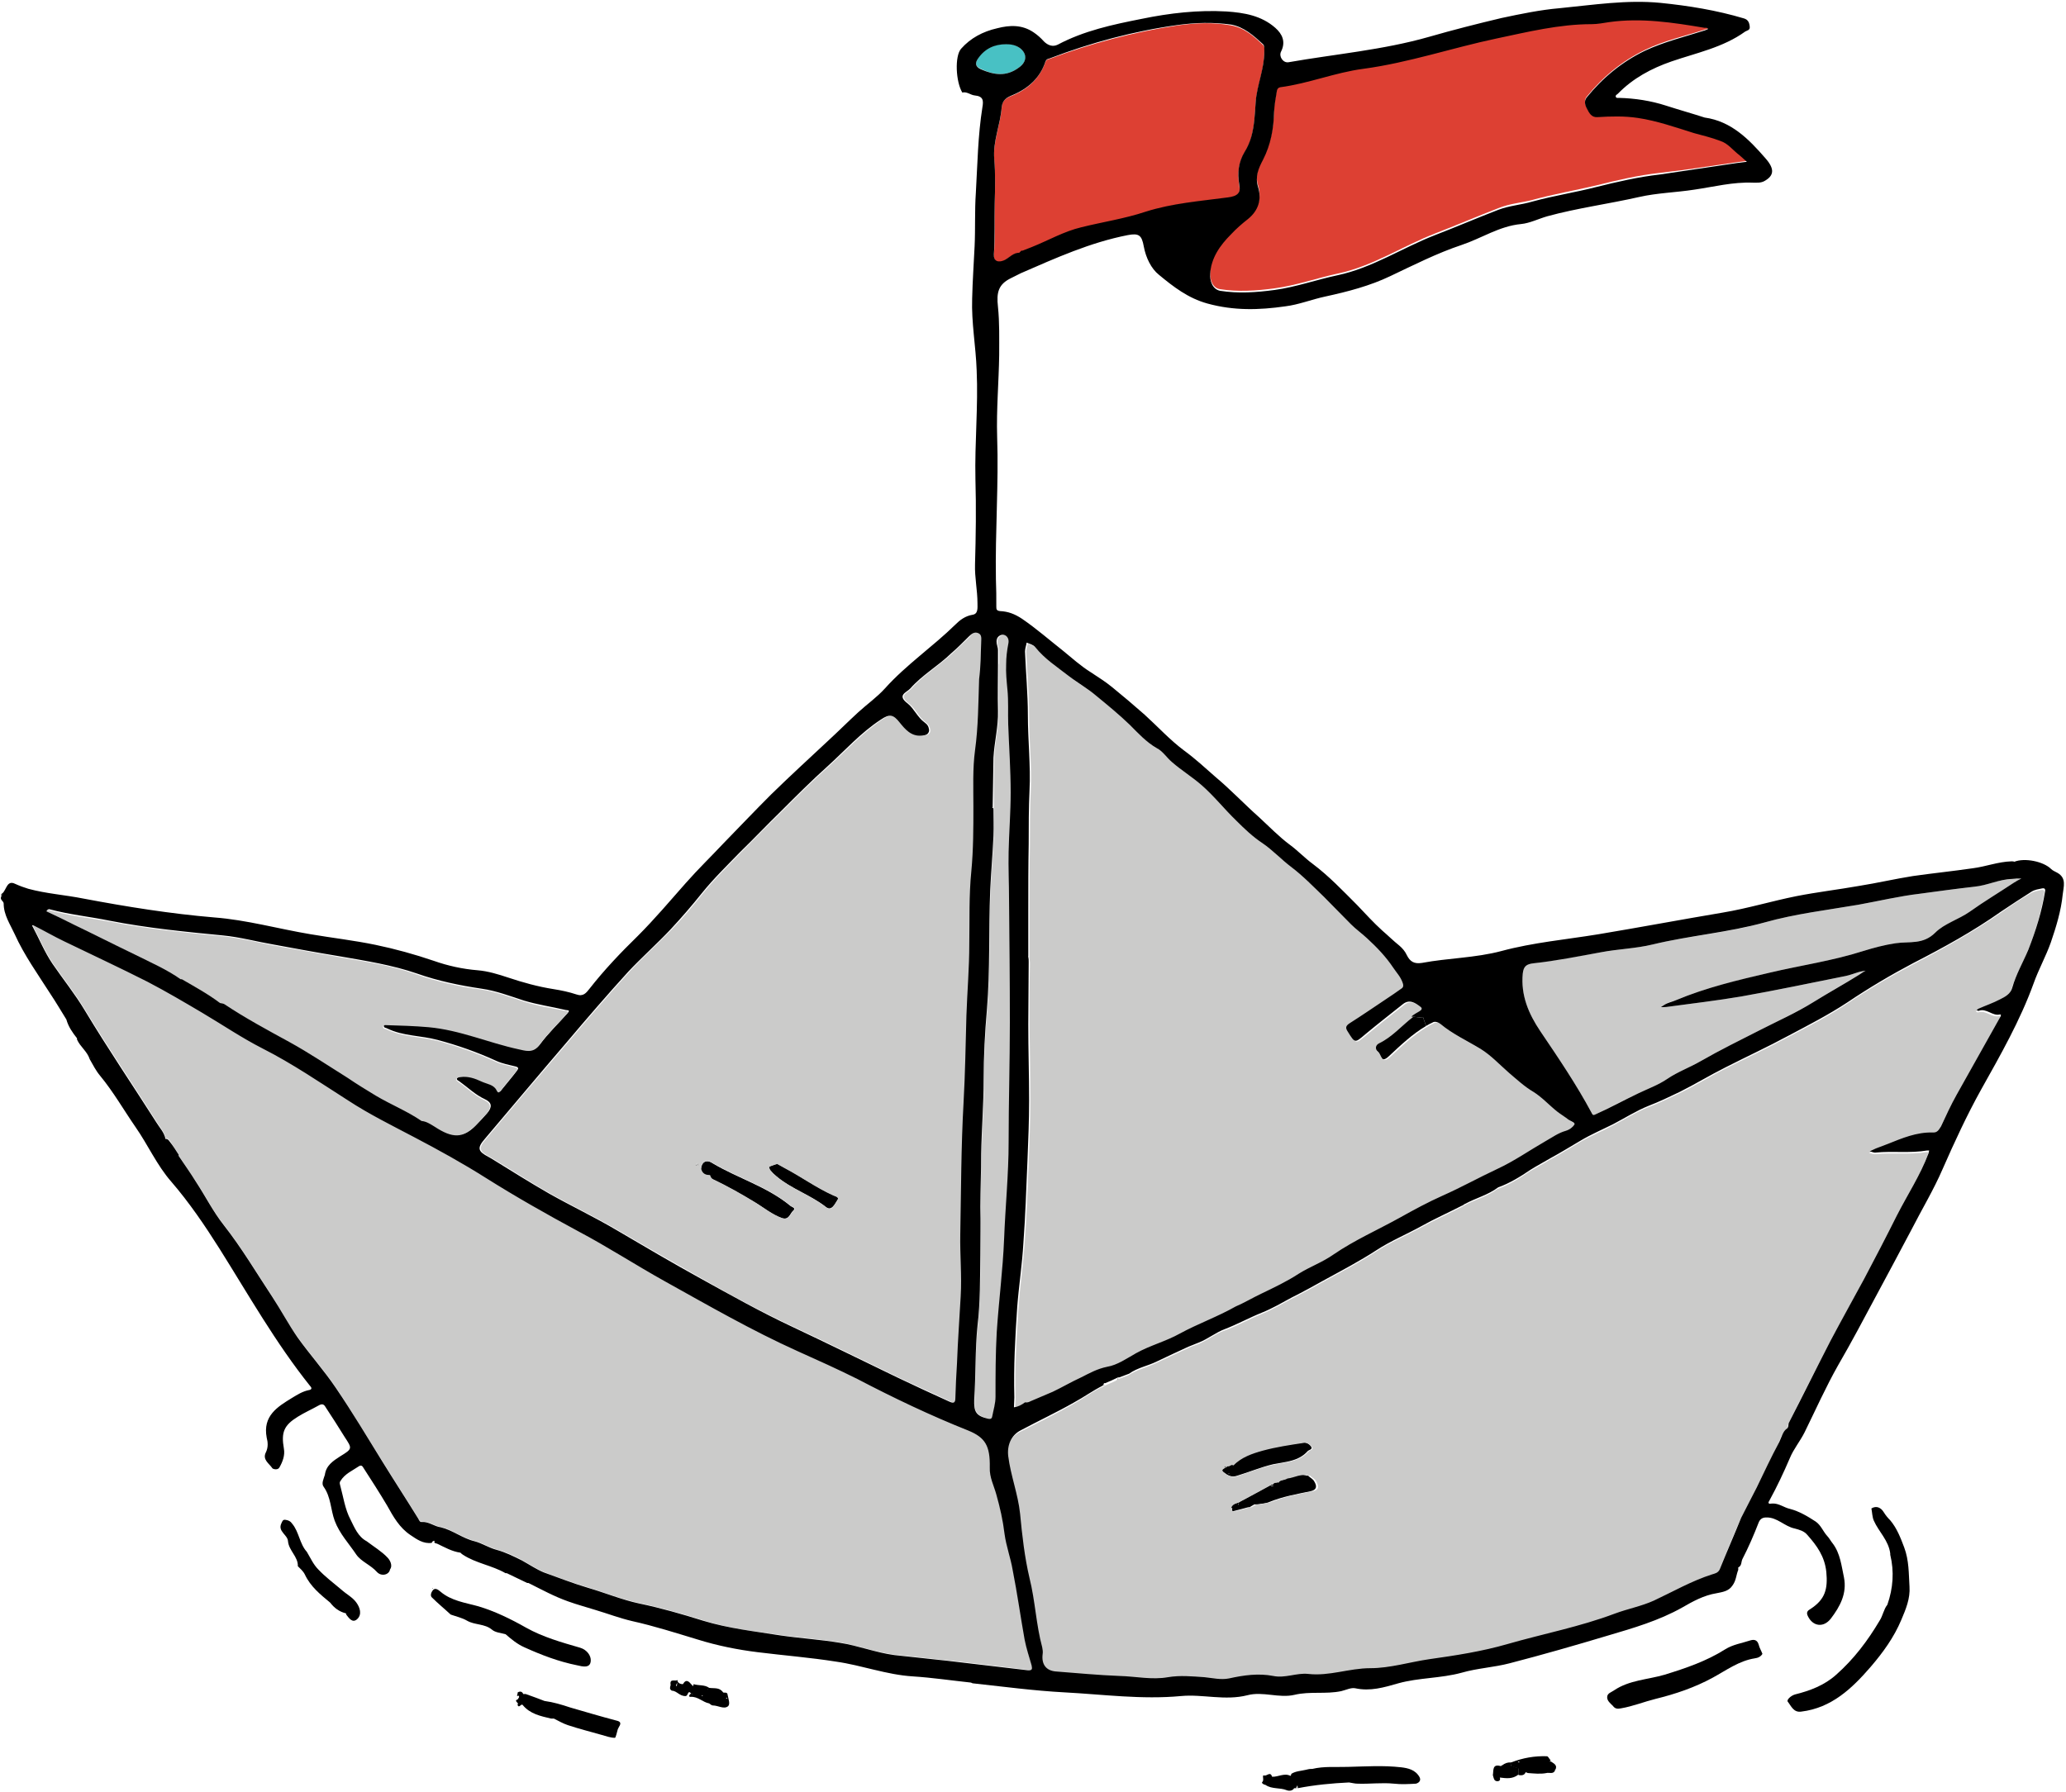 <?xml version="1.0" encoding="utf-8"?>
<!-- Generator: Adobe Illustrator 22.1.0, SVG Export Plug-In . SVG Version: 6.00 Build 0)  -->
<svg version="1.1" id="Layer_1" xmlns="http://www.w3.org/2000/svg" xmlns:xlink="http://www.w3.org/1999/xlink" x="0px" y="0px"
	 viewBox="0 0 504.3 437.6" style="enable-background:new 0 0 504.3 437.6;" xml:space="preserve">
<style type="text/css">
	.st0{fill:#CBCBCA;}
	.st1{fill:#DD4033;}
	.st2{fill:#48C1C4;}
</style>
<g>
	<g id="XMLID_13_">
		<g>
			<path d="M461.4,379.6L461.4,379.6c0-0.1,0-0.2,0-0.3l0,0C461.4,379.4,461.4,379.5,461.4,379.6z"/>
			<path d="M456.8,368.3L456.8,368.3L456.8,368.3C456.8,368.3,456.8,368.3,456.8,368.3z"/>
			<path d="M456.8,368.3C456.8,368.3,456.8,368.3,456.8,368.3c-0.1,0-0.2,0-0.2,0l0,0C456.7,368.3,456.8,368.3,456.8,368.3z"/>
			<path class="st0" d="M405.4,245.9c0.6,0,1.2,0,1.8-0.1c5.9-0.8,11.9-1.5,17.8-2.5c8.5-1.5,17-3.3,25.5-5c1-0.2,2-0.6,3-0.9
				c0.6-0.2,1.2-0.2,1.9-0.4c-0.5,0.3-1,0.7-1.6,1c-3.7,2.2-7.5,4.4-11.2,6.7c-4.2,2.5-8.6,4.6-13,6.8c-4.8,2.5-9.8,4.9-14.5,7.6
				c-2.7,1.5-5.6,2.6-8.1,4.3c-2.2,1.5-4.7,2.4-7,3.5c-3.6,1.6-7,3.5-10.6,5.2c-0.6,0.3-0.7,0-0.9-0.4c-3.7-6.9-8.1-13.4-12.5-19.9
				c-2.9-4.3-4.8-8.7-4.3-14.1c0.2-1.9,0.8-2.3,2.6-2.5c5.6-0.7,11-1.8,16.5-2.7c4.2-0.8,8.5-0.9,12.6-1.9c9-2.2,18.4-2.8,27.4-5.4
				c7.5-2.1,15.2-3,22.8-4.3c5-0.9,10-2.1,15.1-2.7c4.4-0.6,8.8-1.2,13.2-1.7c3.1-0.3,6-1.8,9.2-1.9c0.8,0,1.5,0,2.3-0.1
				c-0.6,0.3-1.2,0.6-1.8,1c-3.6,2.4-7.3,4.6-10.8,7.1c-2.6,1.9-6.1,2.9-8.4,5.1c-3,3-6.4,2.1-9.7,2.6c-2.7,0.4-5.3,1.1-7.9,1.9
				c-7.5,2.4-15.3,3.5-22.9,5.3c-7.7,1.9-15.5,3.6-22.8,6.7l0,0c-0.7,0.2-1.4,0.4-2.1,0.7C406.4,245.2,405.9,245.6,405.4,245.9z"/>
			<path d="M436.4,415.5c-0.4-0.4,0.7-1.5,1.8-1.8c3.6-0.9,7.1-2.2,10-4.8c4.3-3.8,7.7-8.3,10.6-13.2c0.8-1.2,1-2.8,1.9-3.9
				c1.4-4,1.7-8.1,0.7-12.2c0-0.1,0-0.2,0-0.3c-0.4-3.2-2.8-5.3-4-8c-0.4-0.9-0.4-2-0.6-3h0c1.3-0.8,2.4-0.1,3,0.9
				c0.5,0.8,1,1.4,1.6,2c1.6,1.9,2.5,4.2,3.4,6.6c1.2,3.2,1.1,6.4,1.3,9.6c0.2,2.9-0.9,5.5-2,8.1c-1.8,4.3-4.5,8-7.5,11.5
				c-4.5,5.2-9.5,10-16.9,10.9C437.8,418.2,437.2,416.5,436.4,415.5z"/>
			<path d="M429.3,401.6c0.2,0.8,0.6,1.4,0.9,2.2c-0.4,0.7-1.1,1-1.9,1.1c-3.8,0.6-6.9,2.9-10.2,4.7c-4.4,2.4-9.1,4-14,5.2
				c-2.8,0.7-5.5,1.8-8.4,2.3c-0.9,0.2-1.5,0.1-2-0.6l0,0c-0.6-0.6-1.4-1.2-1.4-2.1c0-1,1-1.2,1.7-1.7c3.7-2.5,8.2-2.6,12.3-3.8
				c5.2-1.6,10.2-3.3,14.8-6.2c1.9-1.2,4.1-1.5,6.2-2.2C428.3,400.2,429,400.5,429.3,401.6z"/>
			<path d="M424.2,382.9c0,0.1,0,0.2,0,0.3c0,0,0,0,0,0C424.2,383.1,424.2,383,424.2,382.9C424.2,382.9,424.2,382.9,424.2,382.9z"/>
			<path d="M424.2,382.9C424.2,382.9,424.2,382.9,424.2,382.9C424.2,382.9,424.2,382.9,424.2,382.9L424.2,382.9z"/>
			<path d="M424.2,383.2C424.2,383.2,424.2,383.2,424.2,383.2L424.2,383.2C424.2,383.2,424.2,383.2,424.2,383.2z"/>
			<path class="st0" d="M424.2,383c0,0.1,0,0.1,0,0.2C424.2,383.1,424.2,383.1,424.2,383C424.1,383,424.2,383,424.2,383z"/>
			<path class="st1" d="M416.1,6.6c0.3,0,0.7-0.1,0.8,0.3c0,0.1-0.4,0.3-0.7,0.3c-4.9,1.6-10,2.7-14.7,5
				c-5.6,2.7-10.3,6.6-14.2,11.4c-0.7,0.9-0.4,1.9,0.1,2.8c0.5,1,1.1,2.1,2.5,2c3.3-0.2,6.6-0.3,9.9,0.2c4.7,0.7,9.1,2.4,13.7,3.7
				c2.1,0.6,4.3,1.2,6.4,1.9c1.9,0.7,3.2,2.3,4.7,3.5c0.6,0.5,1.2,1.1,1.8,1.6c-0.8,0.1-1.6,0.2-2.4,0.3c-6.3,0.9-12.5,1.9-18.8,2.6
				c-5.4,0.6-10.5,1.8-15.7,3.1c-5.1,1.2-10.3,2.1-15.4,3.5c-2.7,0.7-5.6,0.9-8.3,2c-5.2,2-10.3,4.2-15.5,6.2
				c-8,3.1-15.2,8-23.8,9.8c-5.1,1.1-10.1,2.9-15.4,3.6c-4.4,0.6-8.9,0.9-13.3,0.2c-1.9-0.3-2.5-2.4-2.4-4.1c0.1-3.9,2.4-7,5.1-9.7
				c1.3-1.3,2.7-2.5,4.1-3.7c2.6-2.1,3.4-4.8,2.5-7.8c-0.8-2.6,0.1-4.6,1.2-6.7c1.9-3.7,2.6-7.6,2.7-11.7c0-1.7,0.4-3.4,0.7-5.2
				c0.1-0.4,0.3-0.8,0.8-0.8c6.9-0.9,13.4-3.6,20.3-4.5c11.1-1.5,21.6-5.1,32.5-7.4c7.6-1.7,15.3-3.5,23.2-3.5
				c1.4,0,2.8-0.3,4.3-0.5C400.6,4.1,408.4,5.3,416.1,6.6z"/>
			<polygon class="st0" points="393.8,23.5 393.8,23.6 393.7,23.5 			"/>
			<path d="M379.6,432.1C379.6,432.1,379.6,432.1,379.6,432.1C379.5,432.1,379.5,432.1,379.6,432.1
				C379.5,432.1,379.6,432.1,379.6,432.1z"/>
			<path class="st0" d="M379.5,432.1c-0.1,0-0.1,0-0.2-0.1c0,0,0-0.1,0.1-0.1C379.5,432,379.5,432.1,379.5,432.1z"/>
			<path d="M378.6,429.7c0,0.1,0,0.2,0,0.3l0,0C378.6,429.9,378.6,429.8,378.6,429.7L378.6,429.7z"/>
			<polygon points="378.6,429.7 378.6,429.7 378.6,429.7 			"/>
			<path class="st0" d="M378.6,430L378.6,430c-0.1,0-0.1,0-0.2,0c0.1-0.1,0.1-0.2,0.2-0.2C378.6,429.8,378.6,429.9,378.6,430z"/>
			<path d="M378.4,430L378.4,430L378.4,430L378.4,430C378.4,430,378.4,430,378.4,430z"/>
			<path class="st0" d="M370.6,430.3c-0.1,0-0.1-0.1-0.1-0.2c0.1,0,0.2,0,0.3,0c0,0,0.1,0.1,0.1,0.2
				C370.8,430.3,370.7,430.4,370.6,430.3z"/>
			<path d="M370.6,433.3C370.7,433.3,370.7,433.3,370.6,433.3L370.6,433.3C370.7,433.3,370.7,433.3,370.6,433.3z"/>
			<path class="st0" d="M370.6,433.3c0,0,0-0.1,0-0.1C370.6,433.2,370.6,433.3,370.6,433.3C370.6,433.3,370.7,433.3,370.6,433.3z"/>
			<path d="M370.6,430.3c0.1,0,0.2,0,0.3,0c0-0.1-0.1-0.2-0.1-0.2c-0.1,0-0.2,0-0.3,0C370.6,430.2,370.6,430.3,370.6,430.3z
				 M370.7,433.4C370.7,433.3,370.7,433.3,370.7,433.4C370.7,433.3,370.6,433.3,370.7,433.4c0-0.1-0.1-0.1-0.1-0.1l0-1.5l-1.8-0.6
				l0-0.1l-0.1-0.8c0.1,0,0.1,0,0.2,0c2.8-1.1,5.7-1.6,8.7-1.5c0.3,0,0.6,0.7,0.9,1v0c-0.1,0.1-0.1,0.2-0.2,0.2c0,0,0,0,0,0l0,0.1
				l0.1,0l0,0c0.1,0,0.1,0,0.2,0c0.7,0.5,1.7,0.9,1,2.1c0,0,0,0,0,0c0,0-0.1-0.1-0.1-0.2c0,0,0,0.1-0.1,0.1c0.1,0,0.1,0.1,0.2,0.1
				c0,0,0,0,0,0c-0.4,1.1-1.5,0.5-2.1,0.7c-1.5,0.3-3.1,0.1-4.6,0c-0.1-0.1-0.3-0.1-0.5-0.2C372.1,433.5,371.4,433.5,370.7,433.4
				L370.7,433.4L370.7,433.4z"/>
			<polygon class="st0" points="368.9,431 368.9,431.1 368.8,431.1 			"/>
			<path class="st0" d="M366.8,430.9c-0.1,0.1-0.1,0.2-0.2,0.2h0h0c0-0.1,0-0.1,0-0.2c0,0,0,0,0,0
				C366.7,430.9,366.8,430.9,366.8,430.9z"/>
			<path d="M366.8,430.9L366.8,430.9c-0.1,0-0.2,0-0.2,0l0,0C366.7,430.9,366.8,430.9,366.8,430.9z"/>
			<path d="M366.6,431C366.6,431,366.6,430.9,366.6,431L366.6,431C366.6,431,366.6,431,366.6,431z"/>
			<polygon points="366.6,431.2 366.6,431.2 366.6,431.2 			"/>
			<path d="M366.6,431c0,0.1,0,0.1,0,0.2c-0.1,0-0.1,0-0.2,0C366.4,431.1,366.5,431,366.6,431z"/>
			<path d="M366.3,431.2C366.3,431.2,366.3,431.2,366.3,431.2L366.3,431.2L366.3,431.2z"/>
			<path d="M366.1,434.1C366.1,434.1,366.1,434.1,366.1,434.1c-0.2,0-0.3,0-0.5,0l0,0l0,0C365.8,434.1,366,434,366.1,434.1
				C366.1,434.1,366.1,434.1,366.1,434.1z"/>
			<path d="M364.4,433.4c0.2-1.1-0.2-2.8,1.9-2.2l0,0c0.1,0,0.2,0,0.2,0v0l0,0h0c0.1-0.1,0.2-0.2,0.2-0.2l0,0c0.6-0.5,1.3-0.7,2-0.7
				l0.1,0.8l-0.1,0l0.1,0l1.8,0.6l0,1.5c0,0,0,0.1,0,0.1c0,0,0,0,0,0c-1.4,1.1-2.9,0.9-4.5,0.7c0,0,0,0,0,0c-0.2,0-0.3,0-0.5,0l0,0
				l0,0c0.2,0,0.3,0,0.5,0c0,0,0,0,0,0c0.2,0.6-0.1,0.9-0.6,0.9C364.6,434.9,364.6,434,364.4,433.4L364.4,433.4z"/>
			<path d="M357.2,294.3C357.2,294.3,357.2,294.4,357.2,294.3C357.2,294.4,357.2,294.4,357.2,294.3
				C357.2,294.4,357.2,294.3,357.2,294.3z"/>
			<path d="M347.4,248.5l0.7,2c-3.4,2-6.2,4.7-9.1,7.4c-2.1,2-2.1-0.6-2.9-1.3c-0.9-0.7-0.5-1.6,0.3-2.1c3.1-1.6,5.4-4.2,8.1-6.3
				L347.4,248.5L347.4,248.5z"/>
			<path class="st0" d="M347.4,248.5C347.5,248.5,347.5,248.5,347.4,248.5C347.5,248.5,347.5,248.5,347.4,248.5
				C347.5,248.5,347.5,248.5,347.4,248.5z"/>
			<path d="M347.4,248.5C347.4,248.5,347.4,248.5,347.4,248.5L347.4,248.5C347.4,248.5,347.4,248.5,347.4,248.5z"/>
			<path d="M320.3,431.9L320.3,431.9c-0.1,0-0.2,0-0.3,0l0,0C320.1,431.9,320.2,431.9,320.3,431.9z"/>
			<path d="M319.6,360.4L319.6,360.4c-0.1,0-0.2,0-0.3,0l0,0C319.4,360.4,319.5,360.4,319.6,360.4z"/>
			<polygon points="316.7,436.7 316.7,436.7 316.7,436.7 			"/>
			<path class="st0" d="M316.6,436c0,0.2,0.1,0.5,0.1,0.7h0c-0.2,0-0.3,0-0.5,0C316.3,436.5,316.5,436.3,316.6,436z"/>
			<path d="M316.7,436.7L316.7,436.7c-0.2,0-0.3,0-0.5,0v0h0C316.4,436.7,316.5,436.7,316.7,436.7z"/>
			<path d="M315.3,436.7c0.2,0,0.3,0,0.5,0c0,0,0,0,0,0C315.6,436.7,315.4,436.7,315.3,436.7c-0.1,0-0.2,0-0.3,0l0,0
				C315.1,436.7,315.2,436.7,315.3,436.7z"/>
			<path d="M311,362.7L311,362.7c-0.2,0.1-0.4,0.1-0.5,0.1c0,0,0,0,0,0l0,0C310.6,362.8,310.7,362.8,311,362.7L311,362.7z"/>
			<path d="M308.1,435.1c0.6-0.5-0.2-1.8,0.5-1.6c0.6,0.2,1.5-1.1,1.9,0.3c0,0,0,0,0,0c-0.1,0.1-0.2,0.2-0.2,0.2l0,0
				c0.1-0.1,0.2-0.2,0.2-0.2v0c1.5,0.1,3-1,4.5-0.2c0.1-0.1,0.2-0.3,0.2-0.5h0v0c1.1-0.7,2.4-0.7,3.6-1l0,0c0.4-0.1,0.8-0.2,1.2-0.2
				c0.1,0,0.2,0,0.3,0c2.9-0.7,5.8-0.4,8.7-0.5c4.3-0.1,8.6-0.4,13,0.1c1.7,0.2,3.5,0.6,4.5,2.4c0.6,1.2-0.8,1.6-0.9,1.6
				c-1.8,0.1-3.6,0.2-5.3,0c-3-0.3-5.9,0.1-8.9,0c-0.7,0-1.4-0.2-2.1-0.3c-4.2,0.2-8.4,0.6-12.5,1.4c0-0.2-0.1-0.5-0.1-0.7
				c-0.1,0.2-0.3,0.5-0.4,0.7h0c-0.1,0-0.3,0-0.5,0c0,0,0,0,0,0c-0.2,0-0.3,0-0.5,0c-0.1,0-0.2,0-0.2,0l0,0c0.1,0,0.2,0,0.3,0
				c0.2,0,0.3,0,0.5,0c-0.4,0.7-1.3,0.7-1.8,0.5c-1.7-0.7-3.6-0.2-5.2-1.3C308.3,435.7,307.9,435.3,308.1,435.1z"/>
			<path d="M310.5,433.8c-0.1,0.1-0.2,0.2-0.2,0.2l0,0C310.3,434,310.4,433.9,310.5,433.8C310.4,433.8,310.4,433.8,310.5,433.8
				L310.5,433.8z"/>
			<path d="M310.4,362.5L310.4,362.5L310.4,362.5c-0.1,0-0.2,0-0.2,0h0v0C310.3,362.5,310.4,362.5,310.4,362.5z"/>
			<path class="st0" d="M310.4,362.5L310.4,362.5c0,0.1,0,0.1,0,0.2c-0.1-0.1-0.2-0.2-0.2-0.2C310.3,362.5,310.4,362.5,310.4,362.5z
				"/>
			<path d="M306.9,367.3c-0.1,0-0.2,0-0.3,0l0,0C306.7,367.3,306.8,367.3,306.9,367.3L306.9,367.3z"/>
			<path d="M305.4,368.1c-0.1,0-0.2,0-0.3,0l0,0C305.2,368.1,305.3,368.1,305.4,368.1L305.4,368.1z"/>
			<path class="st0" d="M302.3,366.9c0,0.1,0,0.2,0.1,0.4c0,0-0.1,0-0.1,0C302.3,367.2,302.3,367,302.3,366.9z"/>
			<path d="M302.3,366.8C302.3,366.9,302.3,366.9,302.3,366.8C302.3,366.9,302.3,366.9,302.3,366.8
				C302.3,366.9,302.3,366.8,302.3,366.8z"/>
			<path d="M301.6,319.1C301.6,319.1,301.6,319.1,301.6,319.1C301.5,319.1,301.5,319.1,301.6,319.1
				C301.6,319.1,301.6,319.1,301.6,319.1z"/>
			<path d="M300.8,368.3L300.8,368.3c-0.2-0.1-0.3-0.1-0.5-0.2c0.4-0.8,1.2-1,1.9-1.2c0,0,0,0,0,0.1c0,0.1,0,0.2,0,0.4
				c0,0,0.1,0,0.1,0c0-0.1,0-0.2-0.1-0.4c0,0,0-0.1,0-0.1c0.3-0.2,0.6-0.3,0.9-0.5c2.3-1.3,4.6-2.5,7-3.8h0c0.1,0.1,0.1,0.2,0.2,0.2
				c0,0,0,0,0,0c0.2,0,0.3,0,0.5,0l0-0.1l-0.1,0c-0.2,0-0.3,0-0.5,0l0,0c0-0.1,0-0.2,0-0.2v0c0.4-0.4,0.9-0.6,1.4-0.5
				c0.5-0.7,1.5-0.4,2.1-1c1.8-0.2,3.4-1.4,5.3-0.7c0.1,0,0.2,0,0.3,0c0.5,0.5,1.2,0.8,1.5,1.4c0.6,1,0.8,2-0.9,2.4
				c-3.4,0.7-6.8,1.3-10,2.6c-0.9,0.4-1.9,0.4-2.9,0.6l0,0c-0.2,0-0.3,0-0.5,0c-0.1,0-0.2,0-0.3,0l0,0c-0.4,0.2-0.8,0.5-1.2,0.7
				c-0.1,0-0.2,0-0.3,0c-1.2,0.3-2.5,0.7-3.8,1C301,369.1,300.6,368.9,300.8,368.3z"/>
			<path class="st0" d="M299.9,359.7c0.1,0,0.1,0.1,0.2,0.1c0,0.1-0.1,0.1-0.1,0.1c0,0-0.1,0-0.1,0
				C299.9,359.8,299.9,359.8,299.9,359.7z"/>
			<path d="M300.1,359.8c-0.1,0-0.1,0-0.2-0.1c0,0.1,0,0.1,0,0.2c0,0,0.1,0,0.1,0C300,359.9,300,359.9,300.1,359.8z M302,360.3
				c-1.4,0.5-2.4-0.1-3.4-0.9c-0.6-0.5-0.1-0.7,0.2-1h0c0.1,0,0.2,0,0.2,0v0l0,0h0c0-0.1,0-0.1,0-0.2c0.2-0.1,0.3-0.2,0.5-0.3l0,0
				c0.5,0.1,0.9-0.7,1.4-0.2c1.9-2.1,4.6-2.9,7.1-3.6c3.2-1,6.6-1.4,10-1.9c0.8-0.1,1.7,0.4,2.1,1.1c0.3,0.6-0.6,0.7-0.9,1
				c-2.2,2.5-5.4,2.6-8.4,3.2C307.8,358.2,305,359.4,302,360.3z"/>
			<path class="st0" d="M300.8,368.3c-0.3,0.6,0.2,0.8,0.6,0.7c1.3-0.3,2.5-0.6,3.8-1l0,0c0.1,0,0.2,0,0.3,0l0,0
				c0.4-0.2,0.8-0.5,1.2-0.7c0.1,0,0.2,0,0.3,0l0,0c0.2,0,0.3,0,0.5,0l0,0c1-0.2,2-0.3,2.9-0.6c3.2-1.3,6.6-1.9,10-2.6
				c1.7-0.3,1.5-1.3,0.9-2.4c-0.3-0.6-1-0.9-1.5-1.4v0c-0.1,0-0.2,0-0.3,0l0,0c-1.9-0.6-3.5,0.5-5.3,0.7c-0.6,0.5-1.6,0.2-2.1,1
				c-0.6-0.1-1.1,0-1.4,0.5c-0.1,0-0.2,0-0.3,0v0c-2.3,1.3-4.6,2.5-7,3.8c-0.3,0.1-0.6,0.3-0.9,0.5c0,0,0,0,0,0
				c-0.7,0.2-1.5,0.4-1.9,1.2C300.5,368.2,300.7,368.2,300.8,368.3L300.8,368.3z M272.8,336.9L272.8,336.9
				C272.8,336.9,272.8,336.9,272.8,336.9c0.1-0.1,0.2-0.2,0.2-0.2h0c0.8-0.3,1.6-0.6,2.4-0.9c2.1-1.4,4.5-1.9,6.8-3
				c2.6-1.2,5.1-2.4,7.7-3.6c0.8-0.4,1.7-0.7,2.5-1c2.3-0.9,4.2-2.5,6.4-3.3c3.1-1.1,6-2.8,9-4c2.5-1,4.9-2.4,7.3-3.7
				c2.8-1.4,5.5-2.9,8.2-4.4c4.2-2.3,8.4-4.5,12.4-7.1c3.5-2.3,7.3-3.9,11-5.9c3.2-1.8,6.6-3.3,9.9-5c0.2-0.1,0.5-0.3,0.7-0.4
				c0,0,0,0,0,0c2.6-1.5,5.7-2.2,8.2-4.1c2.9-1,5.4-2.6,7.9-4.3c1.7-1,3.4-1.9,5-2.9l0,0c2.5-1.3,4.8-2.8,7.2-4.2
				c2.5-1.5,5.3-2.6,7.9-4c2.9-1.5,5.7-3.3,8.7-4.5c2.6-1,5.1-2.2,7.6-3.4c3.8-1.8,7.4-4.1,11.2-6c5.1-2.6,10.3-5,15.3-7.7
				c4.9-2.6,9.9-5.1,14.5-8.2c5.2-3.5,10.6-6.7,16.1-9.6c7.3-3.8,14.5-7.8,21.3-12.5c2.4-1.7,4.9-3.4,7.5-4.9
				c0.8-0.5,1.7-0.6,2.6-0.8c0.5-0.1,0.8,0.1,0.7,0.7c-0.8,4.9-2.2,9.7-4.1,14.3c-1.2,3.1-3,6-3.9,9.2c-0.4,1.6-1.7,2.3-3,2.9
				c-1.7,0.9-3.5,1.5-5.3,2.3c-0.2,0.1-0.3,0.2-0.4,0.3c0.2,0.1,0.4,0.2,0.5,0.2c1.9-0.7,3.3,1.3,5.1,0.9c0.5-0.1,0.2,0.4,0.1,0.7
				c-3.5,6.3-7.1,12.6-10.6,18.9c-1.4,2.5-2.6,5.1-3.8,7.7c-0.4,0.8-0.9,1.6-2,1.5c-3.9-0.2-7.4,1.4-11,2.8c-1,0.4-1.9,0.7-2.9,1.1
				c-0.5,0.2-1,0.5-1.5,0.7c0.5,0.1,1,0.3,1.5,0.3c4.2-0.4,8.4,0.2,12.5-0.5c0.2,0,0.4,0,0.5,0c0,0.2-0.1,0.5-0.2,0.8
				c-2,5.3-5.2,10.1-7.7,15.1c-2.6,5.2-5.3,10.4-8,15.5c-2.7,5.1-5.5,10-8.2,15.1c-3.4,6.6-6.8,13.2-10.1,19.9
				c-0.1,0.3-0.1,0.6-0.2,0.9c-0.1,0.2-0.2,0.3-0.2,0.5c-1.3,0.8-1.5,2.2-2,3.4c-1.9,3.6-3.6,7.4-5.5,11.1c-1.2,2.5-2.5,4.9-3.8,7.4
				c-1.8,4.1-3.5,8.3-5.2,12.5c-0.4,0.9-1.2,1.1-1.9,1.3c-5,1.6-9.5,4.2-14.2,6.4c-3.1,1.5-6.4,2.1-9.6,3.2
				c-8.5,3.1-17.4,4.9-26.1,7.4c-6.2,1.8-12.7,2.8-19.1,3.7c-4.8,0.7-9.6,2.2-14.4,2.2c-5.1,0-10,2.1-15.2,1.4
				c-2.8-0.4-5.6,1-8.5,0.5c-3.6-0.7-7.2-0.2-10.8,0.6c-2,0.5-4-0.1-6-0.3c-3-0.2-5.9-0.5-8.9,0c-3.9,0.7-7.8-0.1-11.8-0.3
				c-5.2-0.2-10.4-0.7-15.6-1.1c-2.4-0.2-3.5-1.7-3.2-4.2c0.1-0.5,0-1.1-0.1-1.7c-1.6-5.5-1.8-11.3-3.1-16.9
				c-1.2-5.1-1.9-10.4-2.3-15.7c-0.4-4.8-2.3-9.3-2.9-14.1c-0.3-2.6,0.7-5.1,3.1-6.3c4.3-2.2,8.8-4.4,13-6.8
				c2.3-1.3,4.5-2.9,6.9-4.1l0,0c0.1,0,0.1,0,0.2,0v0l0,0c0.1-0.1,0.2-0.2,0.2-0.2l0,0c1-0.5,2.1-0.9,3.1-1.4
				C272.8,336.7,272.8,336.8,272.8,336.9C272.8,336.9,272.8,336.9,272.8,336.9z M298.9,358.5c-0.3,0.2-0.9,0.4-0.2,1
				c1,0.8,2,1.4,3.4,0.9c3-1,5.8-2.1,8.9-2.8c3-0.6,6.2-0.7,8.4-3.2c0.3-0.3,1.2-0.4,0.9-1c-0.4-0.7-1.2-1.3-2.1-1.1
				c-3.3,0.5-6.7,1-10,1.9c-2.5,0.7-5.2,1.6-7.1,3.6c-0.6-0.4-0.9,0.4-1.4,0.2l0,0c-0.2,0.1-0.3,0.2-0.5,0.3c0,0,0,0,0,0
				c0,0,0,0,0,0c-0.1-0.1-0.1-0.1-0.2-0.2c0,0.1,0,0.1,0,0.2h0v0C298.9,358.3,298.9,358.4,298.9,358.5z"/>
			<path d="M299.2,358.2C299.2,358.2,299.2,358.2,299.2,358.2L299.2,358.2L299.2,358.2z"/>
			<path d="M299.2,358.2L299.2,358.2C299.1,358.2,299.1,358.2,299.2,358.2C299.1,358.2,299.2,358.2,299.2,358.2z"/>
			<polygon points="299.2,358.5 299.1,358.5 299.1,358.5 			"/>
			<path class="st0" d="M299.2,358.2L299.2,358.2c0,0.1,0,0.1,0,0.2c-0.1,0-0.2,0-0.2,0v0c0-0.1,0-0.2,0-0.2v0
				C299,358.2,299.1,358.2,299.2,358.2C299.1,358.2,299.1,358.2,299.2,358.2z"/>
			<path d="M299,358c0.1,0.1,0.1,0.1,0.2,0.2c-0.1,0-0.1,0-0.2,0C298.9,358.1,298.9,358.1,299,358z"/>
			<path d="M298.9,358.5L298.9,358.5L298.9,358.5C298.9,358.5,298.9,358.5,298.9,358.5z"/>
			<rect x="298.9" y="358.2" width="0" height="0"/>
			<path d="M298.9,358.2c0,0.1,0,0.2,0,0.2c0,0,0,0,0,0C298.9,358.4,298.9,358.3,298.9,358.2L298.9,358.2z"/>
			<path d="M273,336.6L273,336.6L273,336.6c-0.1,0-0.2,0-0.2,0h0v0C272.8,336.6,272.9,336.6,273,336.6z"/>
			<path d="M273,336.6c-0.1,0.1-0.1,0.2-0.2,0.2c0-0.1,0-0.1,0-0.2h0C272.8,336.6,272.9,336.6,273,336.6z"/>
			<path d="M272.8,336.9C272.8,336.9,272.8,336.9,272.8,336.9L272.8,336.9C272.8,336.9,272.8,336.9,272.8,336.9z"/>
			<path d="M269.4,338.1c0.1,0,0.2,0,0.2,0c-0.1,0.1-0.2,0.2-0.2,0.2h0C269.4,338.2,269.4,338.2,269.4,338.1L269.4,338.1z"/>
			<path d="M269.4,338.1c0.1,0,0.2,0,0.3,0l0,0C269.6,338.1,269.5,338.1,269.4,338.1L269.4,338.1
				C269.4,338.1,269.4,338.1,269.4,338.1z"/>
			<polygon points="269.4,338.3 269.4,338.3 269.4,338.3 			"/>
			<path class="st0" d="M269.4,338.1c0,0.1,0,0.1,0,0.2c-0.1,0-0.2,0-0.2,0C269.2,338.2,269.3,338.2,269.4,338.1z"/>
			<path class="st0" d="M251.8,406.5c0.3,0.9,0.3,1.4-1,1.2c-6.5-0.8-13-1.6-19.5-2.3c-4.3-0.5-8.7-0.9-13-1.4
				c-4.5-0.6-8.8-2.2-13.3-3c-4.8-0.8-9.7-1.1-14.5-1.8c-6.4-0.9-12.7-1.6-18.9-3.6c-5.1-1.6-10.3-3.1-15.6-4.2
				c-4.2-0.9-8.2-2.5-12.4-3.8c-3.7-1.1-7.3-2.4-10.9-3.8c-1.7-0.7-3.5-1.9-5.3-2.9c-2-1.1-4-2-6.2-2.6c-1.8-0.5-3.5-1.6-5.4-2.1
				c-2.9-0.7-5.3-2.7-8.2-3.4l0,0c-1.6-0.2-2.9-1.4-4.6-1.3c-0.5,0-0.7-0.4-0.9-0.8c-2.9-4.7-5.9-9.3-8.8-14
				c-3.8-6-7.4-12.1-11.3-17.9c-2.9-4.3-6.4-8.2-9.4-12.4c-2.2-3.1-4-6.5-6.1-9.8c-3.9-5.9-7.5-12-11.9-17.6
				c-2.6-3.3-4.5-7.1-6.8-10.6c-1.4-2.1-2.8-4.2-4.2-6.3c0-0.1,0-0.2,0-0.3c0,0,0,0,0,0c-0.7-1.1-1.4-2.1-2.1-3.2
				c-0.2-0.4-0.5-0.7-1-0.6c-0.3-1.5-1.4-2.7-2.2-4c-5.8-9.2-11.9-18.2-17.5-27.4c-2.4-4-5.3-7.6-7.9-11.4c-1.9-2.8-3.2-6-4.8-9
				c-0.1-0.1-0.1-0.3-0.2-0.4c0.2,0,0.4,0.1,0.5,0.1c2.4,1.3,4.8,2.6,7.3,3.8c6.8,3.3,13.6,6.5,20.4,9.9c4.6,2.3,9,5,13.4,7.6
				c4.9,2.9,9.6,6.1,14.7,8.7c7.3,3.7,14,8.3,20.9,12.7c5.2,3.3,10.7,6.1,16.2,9c5.9,3.1,11.7,6.3,17.4,9.9
				c7.3,4.6,14.9,8.9,22.5,13c7.2,3.9,14.2,8.3,21.3,12.3c10.6,6,21.2,12,32.3,17c4.9,2.2,9.8,4.4,14.6,6.8
				c8.9,4.6,17.9,8.8,27.1,12.6c4.2,1.7,5.4,3.7,5.2,9c-0.1,2.4,1,4.4,1.6,6.6c0.8,3.2,1.5,6.3,2,9.6c0.4,3,1.5,5.9,2,8.9
				c1,5.6,1.9,11.2,2.9,16.9C250.5,402.3,251.2,404.4,251.8,406.5z"/>
			<path d="M251.6,342.1C251.7,342.2,251.7,342.2,251.6,342.1C251.7,342.2,251.7,342.2,251.6,342.1L251.6,342.1z"/>
			<path class="st0" d="M251.2,233.7c0,0.1,0,0.1,0,0.2C251.1,233.8,251.1,233.8,251.2,233.7C251.1,233.7,251.1,233.7,251.2,233.7z"
				/>
			<path class="st0" d="M247.8,343.8c0-0.8,0.1-1.6,0.1-2.4c-0.2-7.4,0.2-14.7,0.7-22.1c0.4-5.2,1.1-10.3,1.5-15.5
				c0.5-6.7,0.7-13.5,1-20.2c0.2-4.9,0.4-9.8,0.4-14.7c0-6.2-0.1-12.4-0.2-18.6c0-5.1,0-10.1,0.1-15.2c0-0.4-0.1-0.8-0.1-1.2
				c0,0,0,0,0,0c0-0.1,0-0.1,0-0.2l0,0c0-3.7,0-7.5,0-11.2c0-5.4,0-10.8,0.1-16.2c0-4.4,0-8.7,0.2-13.1c0.3-6.2-0.4-12.3-0.4-18.4
				c0-5.2-0.5-10.4-0.7-15.5c0-0.7,0.2-1.4,0.4-2.2c0.7,0.4,1.7,0.6,2.1,1.1c2.3,2.8,5.3,4.7,8.1,7c2.2,1.8,4.7,3.1,6.8,4.9
				c2.8,2.3,5.5,4.6,8.2,7.1c2.1,2,4,4.2,6.6,5.7c1.3,0.8,2.4,2.3,3.7,3.4c2.3,2,4.9,3.6,7.2,5.6c3.1,2.6,5.6,5.8,8.5,8.7
				c2,2,4.1,3.9,6.4,5.5c2.5,1.7,4.5,4,7,5.8c2.9,2.2,5.4,4.8,8,7.3c2.3,2.2,4.4,4.5,6.6,6.7c1.2,1.2,2.6,2.3,3.9,3.4
				c2.4,2.1,4.6,4.5,6.4,7.2c0.8,1.2,1.9,2.2,2.3,3.7c0.3,0.9,0,1.1-0.5,1.5c-1.1,0.8-2.3,1.6-3.5,2.4l0,0c-2.9,2-5.9,4-8.9,5.9
				c-1,0.6-1,1.1-0.5,2.1c1.7,2.9,1.6,2.8,4.3,0.6c3-2.5,6-4.9,9.1-7.3c1.6-1.3,3-0.4,4.3,0.6c0.5,0.4,0.3,0.8-0.2,1.1
				c-0.7,0.4-1.3,0.9-2,1.3c-2.7,2.1-5,4.8-8.1,6.3c-0.9,0.4-1.2,1.4-0.3,2.1c0.8,0.6,0.8,3.2,2.9,1.3c2.9-2.7,5.7-5.4,9.1-7.4
				c0.5-0.3,1-0.6,1.5-0.8c0.8-0.5,1.6-0.1,2,0.3c3,2.5,6.5,4.1,9.8,6.1c2.6,1.6,4.7,3.9,7,5.9c1.9,1.6,3.7,3.3,5.9,4.6
				c2.1,1.3,3.9,3.2,5.8,4.8c0.9,0.7,1.9,1.3,2.8,2c0.5,0.4,1.7,0.7,1.4,1.2c-0.4,0.6-1.1,1.2-2.1,1.5c-1.7,0.5-3.3,1.6-4.9,2.5
				c-3.9,2.3-7.7,4.9-11.8,6.8c-4.5,2.1-8.8,4.5-13.3,6.5c-3.6,1.6-7.1,3.4-10.5,5.4c-5.4,3-11.1,5.6-16.2,9
				c-2.7,1.8-5.8,2.9-8.5,4.7c-3,1.9-6.1,3.4-9.2,4.9c-2.1,1-4.1,2.2-6.2,3.1c0,0,0,0,0,0h0c-4.4,2.5-9.2,4.2-13.6,6.6
				c-3.4,1.9-7.3,2.9-10.7,4.8c-2.3,1.2-4.6,2.8-7,3.3c-2.4,0.5-4.3,1.6-6.4,2.6c-2.3,1.1-4.6,2.4-6.9,3.5c-1.8,0.9-3.6,1.6-5.4,2.3
				l0,0c-0.4,0.2-0.8,0.3-1.2,0.5l0,0C249.6,343.2,248.8,343.7,247.8,343.8z"/>
			<path class="st2" d="M248.9,11.7c2,1.4,1.8,3.4-0.2,4.8c-3.1,2.3-6.2,1.8-9.3,0.3c-1.3-0.6-1.5-1.4-0.6-2.7
				c1.7-2.4,4-3.4,6.8-3.4C246.8,10.7,247.9,10.9,248.9,11.7z"/>
			<path class="st1" d="M248.8,61.8c-1.5,0-2.4,1.2-3.6,1.8c-1.5,0.8-2.7,0.3-2.6-1.4c0.4-4.1,0.1-8.2,0.2-12.3
				c0.1-3.6,0.2-7.3-0.1-10.9c-0.4-4.4,1.5-8.4,1.8-12.7c0.1-1.8,1.1-2.4,2.7-3c3.8-1.6,6.6-4.2,8-8.2c0.2-0.5,0.5-0.6,0.9-0.7
				c10.2-3.8,20.6-6.6,31.4-8.2c4.4-0.6,8.6-0.8,13,0c3.3,0.6,5.6,2.7,7.8,4.8c0.5,0.4,0.3,1.2,0.3,1.9c0,4.2-1.8,8.1-2.1,12.2
				c-0.2,2.9-0.3,5.8-1.1,8.6c-0.4,1.3-0.9,2.5-1.6,3.6c-1.5,2.5-1.8,5.1-1.3,8c0.4,2-0.5,2.8-2.8,3.1c-6.7,0.8-13.5,1.3-20.1,3.5
				c-5.1,1.7-10.5,2.5-15.7,3.8c-4.2,1-8,3.2-12,4.8c-0.8,0.3-1.5,0.6-2.3,0.9c-0.1,0-0.2,0-0.3,0l0,0
				C249.1,61.5,248.9,61.7,248.8,61.8z"/>
			<path class="st0" d="M243.5,157.3c-0.1-0.8-0.1-1.5,0.7-2c0.5-0.3,1-0.3,1.5,0c0.7,0.5,0.8,1.3,0.6,2.1c-0.3,1.6-0.5,3.2-0.5,4.8
				l-1.9,0c0-1.1,0-2.2,0-3.3C243.9,158.3,243.6,157.8,243.5,157.3z"/>
			<path class="st0" d="M242.7,185.1c0.1-3.8,1.1-7.5,1.1-11.4c-0.1-3.9,0-7.8,0-11.6l1.9,0c-0.1,2.1,0.1,4.2,0.3,6.2
				c0.3,2.9,0.1,5.7,0.2,8.6c0.2,5.5,0.6,11.1,0.6,16.6c0,4.8-0.4,9.7-0.5,14.5c-0.1,3.8,0,7.6,0.1,11.4c0.1,10.1,0.3,20.1,0.2,30.2
				c0,9.8-0.3,19.5-0.3,29.3c0,7.9-0.7,15.7-1.1,23.5c-0.3,7.6-1.3,15.2-1.8,22.8c-0.3,5.2-0.3,10.5-0.3,15.8c0,1.7-0.5,3.2-0.8,4.8
				c-0.1,0.6-0.4,0.7-1,0.6c-3-0.8-3.5-1.7-3.4-4.7c0.3-6,0.1-12,0.8-18c0.6-5.8,0.6-11.6,0.7-17.4c0-3.9,0.1-7.8,0-11.6
				c-0.1-4.3,0.1-8.6,0.2-12.9c0.1-6.1,0.6-12.1,0.6-18.2c0-5.7,0.3-11.4,0.8-17.1c0.8-9.7,0.4-19.4,0.8-29.1
				c0.2-4.4,0.6-8.9,0.8-13.3c0.1-2.2,0-4.4,0-6.7c0,0,0,0,0,0c0-0.1,0-0.1,0-0.2c0,0.1,0,0.1,0,0.2c0-0.1-0.1-0.1-0.1-0.2
				c0,0,0-0.1,0.1-0.1C242.6,193.1,242.6,189.1,242.7,185.1z"/>
			<path d="M242.5,197.2c0,0.1,0,0.1,0,0.2C242.5,197.4,242.5,197.3,242.5,197.2z"/>
			<path d="M173.2,287c-1,0-1.9-0.3-2.1-1.4c0.1-1.9,1.3-2.6,2.8-1.6c6.2,3.7,13.3,5.7,19,10.4c0.3,0.3,1.5,0.5,0.7,1.2
				c-0.8,0.7-1,2.4-2.8,1.8c-2.4-0.8-4.3-2.5-6.5-3.8c-3.4-2-6.8-4-10.4-5.7c-0.2-0.1-0.3-0.3-0.5-0.5
				C173.3,287.3,173.2,287.1,173.2,287z"/>
			<path d="M189.7,284.1c0.6,0.3,1.2,0.7,1.8,1c4,2.1,7.7,4.8,11.9,6.7c0.4,0.2,1.6,0.4,1,1.2c-0.6,0.9-1.4,2.8-2.8,1.7
				c-3.8-3-8.5-4.4-12.2-7.6c-0.5-0.4-1-0.9-1.4-1.4c-0.2-0.2-0.4-0.9-0.3-0.9C188.4,284.6,189,284.4,189.7,284.1z"/>
			<path class="st0" d="M177.3,414.5c0,0,0.1,0.1,0.1,0.1c0,0.1-0.1,0.1-0.1,0.2c-0.1-0.1-0.1-0.1-0.2-0.2
				C177.2,414.6,177.3,414.5,177.3,414.5z"/>
			<path d="M173.9,415.6L173.9,415.6c0-0.1,0-0.2,0-0.2l0,0C173.9,415.4,173.9,415.5,173.9,415.6z"/>
			<path d="M172.9,412.5c0.1-0.1,0.2-0.2,0.2-0.2c0,0,0,0,0,0C173.1,412.3,173,412.4,172.9,412.5
				C172.9,412.5,172.9,412.5,172.9,412.5C172.9,412.5,172.9,412.5,172.9,412.5z"/>
			<path class="st0" d="M172.9,412.5c0,0.1-0.1,0.2-0.1,0.3c0,0,0-0.1,0-0.1C172.8,412.6,172.8,412.6,172.9,412.5z"/>
			<path class="st0" d="M172.7,413.9c0,0,0-0.1,0-0.1C172.8,413.8,172.8,413.8,172.7,413.9C172.7,413.9,172.7,413.9,172.7,413.9z"/>
			<path class="st0" d="M171.4,413.9c0.1,0,0.1,0,0.2,0.1c-0.1,0.1-0.1,0.1-0.2,0.1c-0.1,0-0.1,0-0.2-0.1
				C171.3,414,171.3,413.9,171.4,413.9z"/>
			<path d="M171,285.5L171,285.5C171,285.5,171,285.5,171,285.5C171,285.5,171,285.5,171,285.5z"/>
			<path d="M171,285.5C170.9,285.5,170.9,285.6,171,285.5C170.9,285.6,170.9,285.5,171,285.5C170.9,285.5,170.9,285.5,171,285.5z"/>
			<path class="st0" d="M170.8,411.9C170.8,411.9,170.9,412,170.8,411.9c0,0.1,0,0.1,0,0.1C170.8,412,170.8,411.9,170.8,411.9z"/>
			<path d="M170.5,284.1c0,0.1,0,0.2,0,0.3h0v0C170.5,284.2,170.5,284.1,170.5,284.1L170.5,284.1z"/>
			<path d="M170.5,284.1L170.5,284.1C170.5,284.1,170.5,284.1,170.5,284.1C170.5,284.1,170.5,284.1,170.5,284.1z"/>
			<path d="M170.5,284.3c0,0.2,0,0.3,0,0.5c-0.1-0.1-0.1-0.3-0.2-0.5C170.4,284.3,170.4,284.3,170.5,284.3z"/>
			<path class="st0" d="M170.5,284.1c0,0.1,0,0.2,0,0.2v0c-0.1,0-0.1,0-0.2,0c0,0,0,0,0,0c0,0,0,0,0,0c0-0.1,0-0.1,0-0.2
				c0,0,0,0,0,0c0,0,0,0,0,0C170.4,284.1,170.4,284.1,170.5,284.1L170.5,284.1C170.5,284.1,170.5,284.1,170.5,284.1z"/>
			<path d="M170.5,284.1c0,0-0.1,0-0.1,0C170.4,284,170.4,284,170.5,284.1z"/>
			<path d="M170.3,284.1C170.3,284.1,170.3,284.1,170.3,284.1L170.3,284.1C170.3,284.1,170.3,284.1,170.3,284.1z"/>
			<path d="M170.3,284.3C170.3,284.3,170.3,284.3,170.3,284.3C170.3,284.3,170.3,284.3,170.3,284.3L170.3,284.3z"/>
			<path d="M170.3,284.1C170.3,284.1,170.3,284.1,170.3,284.1L170.3,284.1C170.3,284.1,170.3,284.1,170.3,284.1z"/>
			<path d="M170.3,284.3L170.3,284.3C170.3,284.3,170.3,284.3,170.3,284.3C170.3,284.3,170.3,284.3,170.3,284.3z"/>
			<path d="M170.3,284.1c0,0.1,0,0.1,0,0.2c-0.1,0-0.2,0-0.2,0C170.1,284.2,170.2,284.2,170.3,284.1z"/>
			<path class="st0" d="M173.9,283.9c-1.6-0.9-2.7-0.2-2.8,1.6l0,0c0,0,0,0,0,0c0,0,0,0,0.1,0c0.3,1.1,1.1,1.4,2.1,1.4
				c0.1,0.2,0.2,0.3,0.2,0.5c0.1,0.2,0.3,0.4,0.5,0.5c3.6,1.7,7,3.6,10.4,5.7c2.1,1.3,4.1,2.9,6.5,3.8c1.8,0.6,2-1.1,2.8-1.8
				c0.8-0.7-0.3-0.9-0.7-1.2C187.2,289.6,180.1,287.6,173.9,283.9z M170.9,285.6C170.9,285.6,170.9,285.5,170.9,285.6
				C170.9,285.5,170.9,285.5,170.9,285.6C170.9,285.5,170.9,285.6,170.9,285.6z M170,284.6c0-0.1,0-0.2,0-0.3c0,0,0,0,0,0
				c0,0,0,0,0,0c0.1,0,0.1,0,0.2,0c0,0,0,0,0,0c0,0,0,0,0,0c0.1,0.1,0.1,0.3,0.2,0.5c0-0.2,0-0.3,0-0.5h0c0-0.1,0-0.2,0-0.3
				c0,0,0,0,0,0h0c0,0-0.1,0-0.1,0c0,0,0,0-0.1,0c0,0,0,0,0,0c-0.1,0.1-0.1,0.1-0.2,0.2c0,0,0,0,0,0c0,0,0,0,0,0
				C170,284.4,169.9,284.5,170,284.6C169.9,284.6,170,284.6,170,284.6z M238.8,154.6c0.9,0.4,0.7,1.2,0.7,2.1
				c-0.1,3-0.1,6.1-0.2,9.1c-0.2,5.8-0.2,11.6-1,17.4c-0.6,4.5-0.4,9.1-0.4,13.7c0,5.3,0,10.5-0.5,15.8c-0.6,5.9-0.4,11.9-0.5,17.8
				c-0.1,5.8-0.5,11.6-0.7,17.4c-0.3,7.1-0.3,14.2-0.7,21.3c-0.6,10.7-0.6,21.4-0.8,32.1c-0.1,5.1,0.4,10.2,0.1,15.2
				c-0.3,5.4-0.7,10.9-0.9,16.3c-0.1,2.9-0.3,5.7-0.4,8.6c0,1.3-0.6,1.2-1.5,0.8c-4.2-2-8.5-3.9-12.7-5.9
				c-8.5-4.1-16.9-8.3-25.5-12.3c-7.7-3.6-15.1-7.6-22.4-11.8c-6.9-3.9-13.7-7.8-20.5-11.8c-5.4-3.2-11.1-5.9-16.6-9
				c-4.8-2.7-9.3-5.7-14-8.5c-0.2-0.1-0.5-0.3-0.7-0.4c-2.7-1.4-2.9-2.2-0.9-4.5c6.6-7.9,13.3-15.8,20-23.6
				c4.9-5.8,9.9-11.6,15-17.2c3.3-3.6,6.9-6.8,10.3-10.3c2.7-2.8,5.2-5.8,7.6-8.8c2.9-3.6,6.2-6.8,9.4-10.1c3.3-3.3,6.6-6.7,10-10
				c3.7-3.7,7.4-7.4,11.3-10.9c4.3-3.9,8.1-8.1,13-11.4c2.1-1.4,3-1.2,4.6,0.7c1.3,1.6,2.9,3.5,5.5,3.2c0.9-0.1,1.7-0.3,1.7-1.3
				c-0.1-0.8-0.4-1.4-1.1-1.9c-1.7-1.2-2.6-3.5-4.1-4.6c-2.8-2.1-0.3-2.6,0.6-3.7c2.9-3.3,6.8-5.6,10-8.6c1.4-1.4,2.9-2.7,4.3-4.1
				C237.2,154.7,237.9,154.2,238.8,154.6z M204.4,293.1c0.6-0.8-0.6-1-1-1.2c-4.2-1.9-7.9-4.6-11.9-6.7c-0.6-0.3-1.2-0.7-1.8-1
				c-0.7,0.2-1.3,0.4-1.9,0.7c-0.1,0,0.1,0.7,0.3,0.9c0.4,0.5,0.9,1,1.4,1.4c3.7,3.1,8.4,4.6,12.2,7.6
				C203.1,295.9,203.8,293.9,204.4,293.1z"/>
			<path d="M170.1,284.3C170,284.3,170,284.3,170.1,284.3L170.1,284.3C170,284.3,170,284.3,170.1,284.3z"/>
			<path d="M170,284.3C170,284.3,170,284.3,170,284.3L170,284.3C170,284.3,170,284.3,170,284.3z"/>
			<path d="M170,284.3c0,0.1,0,0.2,0,0.3c0,0-0.1,0-0.1,0C169.9,284.5,170,284.4,170,284.3z"/>
			<path d="M170.1,412.2c-0.1,0-0.2,0-0.2,0c-0.1,0.1-0.2,0.2-0.2,0.2l0,0l0,0c0.1-0.1,0.2-0.2,0.2-0.2
				C169.9,412.2,170,412.2,170.1,412.2c0.1,0,0.1,0.1,0.2,0.1C170.2,412.3,170.1,412.3,170.1,412.2z"/>
			<path d="M168.8,413.7c0.2,0.1,0.3,0.1,0.5,0.2l0,0C169.1,413.8,169,413.8,168.8,413.7C168.8,413.7,168.8,413.7,168.8,413.7z"/>
			<path d="M166.7,411.2c0.1,0.1,0.1,0.1,0.2,0.2C166.8,411.4,166.7,411.3,166.7,411.2C166.7,411.3,166.7,411.3,166.7,411.2z"/>
			<path d="M165.5,410.3C165.5,410.3,165.5,410.3,165.5,410.3C165.5,410.3,165.5,410.3,165.5,410.3L165.5,410.3z"/>
			<path d="M165.5,410.5C165.5,410.5,165.5,410.5,165.5,410.5c0,0.1,0,0.1,0,0.1C165.4,410.6,165.5,410.6,165.5,410.5z"/>
			<path class="st0" d="M165.1,411.7c0.1-0.4,0.3-0.7,0.4-1.1c-0.1,0.4-0.1,0.8-0.1,1.2C165.2,411.8,165.1,411.7,165.1,411.7z"/>
			<path d="M171.4,414.1c0.1,0,0.1-0.1,0.2-0.1c-0.1,0-0.1-0.1-0.2-0.1c-0.1,0-0.1,0.1-0.1,0.1C171.3,414.1,171.3,414.1,171.4,414.1
				z M172.7,413.8c0,0,0,0.1,0,0.1C172.7,413.9,172.7,413.9,172.7,413.8C172.8,413.8,172.8,413.8,172.7,413.8z M173.9,415.6
				L173.9,415.6c0-0.1,0-0.2,0-0.2l0,0C173.9,415.4,173.9,415.5,173.9,415.6z M177.5,414.6c0-0.1-0.1-0.1-0.1-0.1
				c-0.1,0-0.1,0.1-0.2,0.1c0.1,0.1,0.1,0.1,0.2,0.2C177.4,414.7,177.4,414.7,177.5,414.6z M170.9,412
				C170.9,412,170.8,411.9,170.9,412C170.8,411.9,170.8,412,170.9,412C170.8,412,170.8,412,170.9,412z M170.1,412.2
				c-0.1,0-0.2,0-0.3,0c-0.1,0.1-0.2,0.2-0.2,0.2l0,0l0,0c0.1-0.1,0.2-0.2,0.2-0.2C169.9,412.2,170,412.2,170.1,412.2
				c0,0.1,0.1,0.1,0.2,0.2C170.2,412.3,170.1,412.3,170.1,412.2z M166.7,411.2c0.8-1.4,1.5-0.6,2.1,0.1c0.4,0.4,0.4,0.6,0.5-0.1
				c1.3,0.4,2.7,0.1,3.8,0.9c-0.1,0.1-0.2,0.2-0.2,0.2c0,0,0,0,0,0c0,0.1-0.1,0.1-0.1,0.2c0,0,0,0.1,0,0.1c0-0.1,0.1-0.2,0.1-0.3
				c0,0,0,0,0,0c0.1-0.1,0.2-0.2,0.2-0.2c0,0,0,0,0,0c1.2,0.2,2.5-0.2,3.4,1.1c0.1,0.2,1.1-0.2,1.1,0.6c0.2,1,0.7,2.3,0.1,2.8
				c-1,0.8-2.4-0.2-3.7-0.2c-0.3,0-0.6-0.3-0.9-0.5c-1.6-0.3-2.7-1.7-4.5-1.6c-0.6,0.1-0.4-0.6,0.1-0.8c0.2,0.1,0.3,0.1,0.5,0.2l0,0
				c-0.2-0.1-0.3-0.2-0.5-0.2c0,0,0,0,0,0c-0.8-1-0.7,0.5-1.3,0.6c-1.5,0.1-2.2-1.3-3.4-1.3l0,0c-0.7-0.4-0.4-0.9-0.3-1.4
				c-0.3-1.7,1.1-0.8,1.7-1.2c0,0.1,0,0.1,0,0.2c0,0,0,0,0,0c0,0,0,0,0,0c0,0,0,0.1,0,0.1c-0.1,0.4-0.3,0.7-0.4,1.1
				c0.1,0,0.2,0.1,0.2,0.1c0.1-0.4,0.1-0.8,0.1-1.2c0,0,0,0,0-0.1C165.7,411.1,166.2,411.2,166.7,411.2
				C166.7,411.3,166.7,411.3,166.7,411.2c0,0.1,0.1,0.1,0.2,0.2C166.8,411.4,166.7,411.3,166.7,411.2z"/>
			<path d="M135.3,419.7c-0.1,0-0.2,0-0.3,0l0,0C135.1,419.7,135.2,419.7,135.3,419.7L135.3,419.7z"/>
			<path d="M129,386.3c-0.1,0-0.2,0-0.3,0l0,0C128.8,386.3,128.9,386.3,129,386.3L129,386.3z"/>
			<path d="M127.8,413.7C127.8,413.7,127.8,413.7,127.8,413.7C127.8,413.7,127.8,413.7,127.8,413.7
				C127.8,413.7,127.8,413.7,127.8,413.7z"/>
			<path class="st0" d="M127.8,413.7c0,0-0.1,0-0.1,0.1C127.7,413.7,127.7,413.7,127.8,413.7C127.7,413.7,127.8,413.7,127.8,413.7z"
				/>
			<path class="st0" d="M126.6,413.9L126.6,413.9L126.6,413.9z"/>
			<path d="M126.4,414.8c0,0,0,0.1,0.1,0.1C126.4,414.9,126.4,414.9,126.4,414.8C126.4,414.9,126.4,414.8,126.4,414.8z"/>
			<path d="M126.4,414.9c0.1-0.3,0.5-0.5,0.2-0.9l0,0l0,0c-0.1,0-0.2,0.1-0.4,0.1c0.1-0.3,0.1-0.6,0.2-0.9c0.7-0.4,1.1-0.1,1.4,0.5
				c0,0,0,0,0,0c0,0,0,0,0,0c0,0,0,0-0.1,0c0,0,0.1,0,0.1-0.1c0,0,0,0,0,0c0,0,0,0,0,0c0.2,0,0.3,0,0.5,0c0.8,0.3,1.7,0.6,2.5,0.9
				c0.7,0.3,1.4,0.5,2.1,0.8c2.2,0.3,4.2,0.9,6.3,1.6c3.8,1.1,7.5,2.2,11.3,3.2c0.9,0.2,1.2,0.6,0.6,1.5c-0.1,0.2-0.2,0.4-0.3,0.6
				c-0.2,0.7-0.5,2.1-0.7,2.1c-1.1,0-2.1-0.4-3.2-0.7c-2.8-0.8-5.6-1.5-8.3-2.4c-1.2-0.4-2.2-1-3.4-1.6l0,0c-0.1,0-0.2,0-0.2,0
				c-0.2,0-0.3,0-0.5,0l0,0c-2.5-0.6-5.1-1.1-6.9-3.3c-0.4-0.5-0.9,1-1.3-0.1l0,0C126.9,415.8,125.2,415.3,126.4,414.9
				C126.4,414.9,126.4,414.9,126.4,414.9C126.4,414.9,126.4,414.9,126.4,414.9C126.4,414.8,126.4,414.9,126.4,414.9z"/>
			<polygon points="126.4,413.2 126.3,413.2 126.3,413.1 126.4,413.2 			"/>
			<path d="M123.7,383.9L123.7,383.9c-0.1,0-0.2,0-0.3,0v0C123.6,383.9,123.6,383.9,123.7,383.9z"/>
			<path d="M110,394.2c-1.5-1.4-3.1-2.7-4.6-4.2c-0.3-0.3-0.3-0.9,0.1-1.5c0.7-1.2,1.7-0.1,2,0.1c2.7,2.3,6.1,2.7,9.3,3.6
				c4,1.2,7.9,3.1,11.6,5.2c4.1,2.3,8.7,3.6,13.2,4.9c1.7,0.5,2.7,2,2.6,3.2c-0.1,1.9-2,1.4-3.3,1.1c-4.5-0.9-8.7-2.5-12.9-4.4
				c-1.8-0.8-3.2-2-4.6-3.2v0c-1.1-0.3-2.5-0.4-3.3-1.1c-1.8-1.5-4.2-1.1-6.1-2.2C112.8,395,111.4,394.7,110,394.2z"/>
			<path d="M106.2,376C106.2,376,106.2,376,106.2,376L106.2,376L106.2,376z"/>
			<path d="M105.7,387.7c0,0.1,0,0.1,0,0.2c0,0-0.1,0-0.1,0C105.6,387.8,105.6,387.8,105.7,387.7
				C105.6,387.7,105.7,387.7,105.7,387.7z"/>
			<path d="M105.5,376.5L105.5,376.5C105.5,376.5,105.5,376.5,105.5,376.5L105.5,376.5z"/>
			<path class="st0" d="M84.6,394c0,0.1,0,0.1,0,0.2l0,0C84.6,394.1,84.6,394.1,84.6,394z"/>
			<path d="M84.6,393.9L84.6,393.9c0.1,0.1,0.1,0.2,0,0.3c0-0.1-0.1-0.1-0.1-0.2C84.5,394,84.5,394,84.6,393.9z"/>
			<path d="M84.6,394.2C84.6,394.2,84.6,394.2,84.6,394.2L84.6,394.2C84.6,394.2,84.6,394.2,84.6,394.2z"/>
			<path d="M84.6,394.2C84.6,394.2,84.6,394.2,84.6,394.2C84.6,394.2,84.6,394.2,84.6,394.2L84.6,394.2z"/>
			<path d="M72.8,382.5L72.8,382.5C72.8,382.5,72.8,382.5,72.8,382.5L72.8,382.5z"/>
			<path d="M72.8,382.4L72.8,382.4C72.8,382.5,72.8,382.5,72.8,382.4L72.8,382.4z"/>
			<path d="M70.3,376.3c-0.1-1.6-2.6-2.4-1.6-4.4c0.2-0.4,0.3-1,1.1-0.8c0.6,0.1,1.1,0.3,1.5,0.9c1.7,2,1.8,4.9,3.6,6.9
				c0.9,1.5,1.6,3.1,2.8,4.3c1.7,1.8,3.7,3.3,5.6,4.9c1.2,1.1,2.8,1.9,3.7,3.2c0.8,1.1,1.5,2.9,0.1,4.1c-1.1,0.9-1.9-0.3-2.6-1.2
				c0,0,0,0,0,0c0-0.1,0-0.1,0-0.2l-0.1-0.1c-1.6-0.4-2.8-1.3-3.8-2.6v0c-2.4-2-4.8-3.9-6.2-6.9c-0.4-0.8-1.1-1.4-1.7-2l0,0
				C72.8,380.1,70.5,378.6,70.3,376.3z M69.6,374.2L69.6,374.2L69.6,374.2L69.6,374.2z"/>
			<polygon class="st0" points="69.7,374.1 69.7,374.2 69.6,374.2 			"/>
			<path d="M393.8,23.6L393.8,23.6L393.8,23.6L393.8,23.6z M409.1,244.2c7.4-3.1,15.1-4.9,22.8-6.7c7.6-1.8,15.4-2.9,22.9-5.3
				c2.6-0.8,5.2-1.5,7.9-1.9c3.4-0.5,6.7,0.4,9.7-2.6c2.2-2.2,5.7-3.2,8.4-5.1c3.5-2.5,7.2-4.7,10.8-7.1c0.6-0.4,1.2-0.7,1.8-1
				c-0.8,0-1.5,0-2.3,0.1c-3.2,0.1-6,1.6-9.2,1.9c-4.4,0.5-8.8,1.1-13.2,1.7c-5.1,0.6-10.1,1.8-15.1,2.7c-7.6,1.3-15.3,2.2-22.8,4.3
				c-9,2.5-18.3,3.2-27.4,5.4c-4.1,1-8.4,1.1-12.6,1.9c-5.5,1-11,2.1-16.5,2.7c-1.7,0.2-2.4,0.7-2.6,2.5c-0.5,5.3,1.4,9.8,4.3,14.1
				c4.4,6.5,8.8,13,12.5,19.9c0.2,0.4,0.3,0.7,0.9,0.4c3.6-1.6,7-3.5,10.6-5.2c2.3-1.1,4.8-2,7-3.5c2.5-1.7,5.5-2.8,8.1-4.3
				c4.7-2.7,9.6-5.1,14.5-7.6c4.3-2.2,8.8-4.2,13-6.8c3.7-2.3,7.5-4.4,11.2-6.7c0.5-0.3,1-0.7,1.6-1c-0.6,0.1-1.3,0.2-1.9,0.4
				c-1,0.3-2,0.7-3,0.9c-8.5,1.7-17,3.5-25.5,5c-5.9,1-11.9,1.7-17.8,2.5c-0.6,0.1-1.2,0.1-1.8,0.1c0.5-0.3,1-0.7,1.5-0.9
				C407.6,244.7,408.4,244.5,409.1,244.2L409.1,244.2z M251.6,342.1C251.7,342.2,251.7,342.2,251.6,342.1
				C251.7,342.2,251.7,342.2,251.6,342.1c1.8-0.8,3.6-1.5,5.4-2.3c2.3-1.1,4.5-2.4,6.9-3.5c2-1,3.9-2.1,6.4-2.6c2.4-0.4,4.7-2,7-3.3
				c3.4-1.9,7.3-2.9,10.7-4.8c4.4-2.4,9.2-4.1,13.6-6.6h0c0,0,0.1,0,0.1,0c0,0-0.1,0-0.1,0c2.1-0.9,4.1-2.1,6.2-3.1
				c3.1-1.5,6.3-3,9.2-4.9c2.7-1.7,5.8-2.8,8.5-4.7c5.1-3.5,10.8-6,16.2-9c3.4-1.9,6.9-3.8,10.5-5.4c4.5-2,8.8-4.4,13.3-6.5
				c4.1-1.9,7.8-4.5,11.8-6.8c1.6-0.9,3.1-2,4.9-2.5c1-0.3,1.7-0.9,2.1-1.5c0.3-0.5-0.8-0.8-1.4-1.2c-0.9-0.7-1.9-1.3-2.8-2
				c-2-1.6-3.7-3.5-5.8-4.8c-2.2-1.3-4-3-5.9-4.6c-2.3-2-4.4-4.3-7-5.9c-3.3-2-6.8-3.6-9.8-6.1c-0.4-0.3-1.3-0.8-2-0.3
				c-0.5,0.2-1,0.5-1.5,0.8l-0.7-2c0,0,0,0,0,0c0,0,0,0,0,0c0,0,0,0,0-0.1c0,0-0.1,0.1-0.1,0.1c0,0,0,0,0,0l-2.8-0.3
				c0.6-0.5,1.3-0.9,2-1.3c0.5-0.3,0.8-0.7,0.2-1.1c-1.3-1-2.7-1.9-4.3-0.6c-3,2.4-6.1,4.8-9.1,7.3c-2.6,2.2-2.5,2.3-4.3-0.6
				c-0.6-0.9-0.6-1.4,0.5-2.1c3-1.9,5.9-3.9,8.9-5.9l0,0c1.2-0.8,2.4-1.6,3.5-2.4c0.5-0.3,0.8-0.6,0.5-1.5c-0.5-1.5-1.5-2.5-2.3-3.7
				c-1.8-2.7-4-5-6.4-7.2c-1.3-1.2-2.7-2.2-3.9-3.4c-2.2-2.2-4.4-4.5-6.6-6.7c-2.6-2.5-5.1-5.1-8-7.3c-2.4-1.8-4.5-4.1-7-5.8
				c-2.4-1.6-4.4-3.5-6.4-5.5c-2.9-2.8-5.5-6.1-8.5-8.7c-2.3-2-4.9-3.6-7.2-5.6c-1.3-1.1-2.3-2.7-3.7-3.4c-2.6-1.5-4.6-3.7-6.6-5.7
				c-2.6-2.5-5.4-4.8-8.2-7.1c-2.1-1.8-4.6-3.2-6.8-4.9c-2.8-2.2-5.8-4.1-8.1-7c-0.5-0.6-1.4-0.8-2.1-1.1c-0.1,0.7-0.4,1.4-0.4,2.2
				c0.2,5.2,0.7,10.3,0.7,15.5c0,6.1,0.7,12.3,0.4,18.4c-0.2,4.3-0.2,8.7-0.2,13.1c-0.1,5.4-0.1,10.8-0.1,16.2c0,3.7,0,7.5,0,11.2
				l0,0c0,0-0.1,0.1,0,0.1c0,0.1,0,0.1,0,0.1c0,0,0,0,0,0c0.1,0.4,0.1,0.8,0.1,1.2c0,5.1-0.1,10.1-0.1,15.2c0,6.2,0.2,12.4,0.2,18.6
				c0,4.9-0.2,9.8-0.4,14.7c-0.3,6.8-0.5,13.5-1,20.2c-0.3,5.2-1.1,10.3-1.5,15.5c-0.5,7.3-0.9,14.7-0.7,22.1c0,0.8-0.1,1.6-0.1,2.4
				c1-0.1,1.9-0.6,2.7-1.2l0,0C250.8,342.5,251.2,342.3,251.6,342.1z M287.5,6.1c-10.8,1.5-21.2,4.3-31.4,8.2
				c-0.4,0.1-0.7,0.2-0.9,0.7c-1.3,4-4.2,6.6-8,8.2c-1.5,0.6-2.5,1.2-2.7,3c-0.3,4.3-2.2,8.3-1.8,12.7c0.3,3.6,0.2,7.2,0.1,10.9
				c-0.1,4.1,0.1,8.2-0.2,12.3c-0.1,1.7,1.1,2.1,2.6,1.4c1.2-0.6,2.1-1.8,3.6-1.8c0.2-0.2,0.3-0.3,0.5-0.5l0,0c0.1,0,0.2,0,0.3,0
				c0.8-0.3,1.5-0.6,2.3-0.9c4-1.6,7.8-3.8,12-4.8c5.2-1.3,10.6-2.1,15.7-3.8c6.6-2.1,13.4-2.6,20.1-3.5c2.4-0.3,3.2-1.1,2.8-3.1
				c-0.5-2.9-0.2-5.5,1.3-8c0.7-1.1,1.2-2.3,1.6-3.6c0.8-2.8,0.9-5.7,1.1-8.6c0.3-4.1,2.1-8,2.1-12.2c0-0.7,0.1-1.5-0.3-1.9
				c-2.3-2.1-4.6-4.2-7.8-4.8C296.1,5.4,291.9,5.5,287.5,6.1z M269.2,338.3L269.2,338.3c-2.4,1.2-4.6,2.8-7,4.1
				c-4.2,2.4-8.7,4.5-13,6.8c-2.4,1.2-3.4,3.7-3.1,6.3c0.6,4.8,2.4,9.3,2.9,14.1c0.5,5.3,1.1,10.6,2.3,15.7
				c1.4,5.6,1.6,11.4,3.1,16.9c0.1,0.5,0.2,1.1,0.1,1.7c-0.3,2.4,0.8,4,3.2,4.2c5.2,0.4,10.4,0.9,15.6,1.1c3.9,0.1,7.9,1,11.8,0.3
				c3-0.5,5.9-0.2,8.9,0c2,0.2,4,0.7,6,0.3c3.6-0.8,7.2-1.3,10.8-0.6c2.9,0.6,5.7-0.8,8.5-0.5c5.2,0.6,10-1.4,15.2-1.4
				c4.8,0,9.6-1.5,14.4-2.2c6.4-0.9,12.9-1.9,19.1-3.7c8.7-2.5,17.6-4.2,26.1-7.4c3.2-1.2,6.5-1.8,9.6-3.2c4.7-2.2,9.2-4.8,14.2-6.4
				c0.6-0.2,1.5-0.3,1.9-1.3c1.7-4.2,3.5-8.3,5.2-12.5c1.3-2.5,2.5-4.9,3.8-7.4c1.8-3.7,3.5-7.4,5.5-11.1c0.6-1.2,0.8-2.6,2-3.4
				c0.1-0.2,0.2-0.3,0.2-0.5c0.1-0.3,0-0.6,0.2-0.9c3.4-6.6,6.7-13.3,10.1-19.9c2.7-5.1,5.5-10.1,8.2-15.1c2.7-5.1,5.4-10.3,8-15.5
				c2.6-5.1,5.7-9.8,7.7-15.1c0.1-0.2,0.1-0.5,0.2-0.8c-0.2,0-0.4,0-0.5,0c-4.1,0.7-8.3,0.1-12.5,0.5c-0.5,0.1-1-0.2-1.5-0.3
				c0.5-0.2,1-0.5,1.5-0.7c1-0.4,1.9-0.7,2.9-1.1c3.5-1.4,7-2.9,11-2.8c1.1,0.1,1.5-0.7,2-1.5c1.2-2.6,2.4-5.2,3.8-7.7
				c3.5-6.3,7.1-12.6,10.6-18.9c0.2-0.3,0.4-0.8-0.1-0.7c-1.8,0.4-3.2-1.6-5.1-0.9c-0.1,0.1-0.3-0.1-0.5-0.2
				c0.1-0.1,0.3-0.2,0.4-0.3c1.8-0.8,3.6-1.4,5.3-2.3c1.2-0.6,2.6-1.3,3-2.9c0.9-3.2,2.6-6.1,3.9-9.2c1.8-4.6,3.3-9.3,4.1-14.3
				c0.1-0.6-0.2-0.8-0.7-0.7c-0.9,0.2-1.8,0.3-2.6,0.8c-2.5,1.6-5,3.2-7.5,4.9c-6.8,4.8-13.9,8.7-21.3,12.5
				c-5.5,2.9-10.9,6.1-16.1,9.6c-4.7,3.1-9.6,5.6-14.5,8.2c-5,2.7-10.2,5.1-15.3,7.7c-3.8,1.9-7.4,4.1-11.2,6
				c-2.5,1.2-5,2.4-7.6,3.4c-3,1.2-5.8,3-8.7,4.5c-2.6,1.3-5.4,2.5-7.9,4c-2.4,1.4-4.8,2.9-7.2,4.2l0,0c-1.7,1-3.4,1.9-5,2.9
				c-2.5,1.7-5.1,3.3-7.9,4.3c-2.5,1.9-5.5,2.6-8.2,4.1c0,0,0-0.1-0.1-0.1c0,0,0,0.1,0.1,0.1c-0.2,0.1-0.4,0.3-0.7,0.4
				c-3.3,1.7-6.7,3.2-9.9,5c-3.6,2-7.5,3.6-11,5.9c-4,2.6-8.2,4.8-12.4,7.1c-2.7,1.5-5.4,3-8.2,4.4c-2.4,1.3-4.8,2.7-7.3,3.7
				c-3,1.2-5.9,2.8-9,4c-2.2,0.8-4.1,2.4-6.4,3.3c-0.8,0.3-1.7,0.7-2.5,1c-2.6,1.2-5.2,2.4-7.7,3.6c-2.2,1.1-4.7,1.5-6.8,3
				c-0.8,0.3-1.6,0.6-2.4,0.9v0c-0.1,0-0.2,0-0.3,0v0c-1,0.5-2.1,1-3.1,1.4c-0.1,0-0.2,0-0.3,0c0,0,0,0,0,0
				C269.3,338.2,269.2,338.2,269.2,338.3z M242.5,197.4c0,2.2,0.1,4.4,0,6.7c-0.2,4.4-0.6,8.9-0.8,13.3c-0.4,9.7,0,19.4-0.8,29.1
				c-0.5,5.7-0.8,11.4-0.8,17.1c0,6.1-0.5,12.1-0.6,18.2c0,4.3-0.2,8.6-0.2,12.9c0.1,3.9,0,7.8,0,11.6c-0.1,5.8,0,11.6-0.7,17.4
				c-0.6,5.9-0.4,12-0.8,18c-0.1,3,0.4,4,3.4,4.7c0.6,0.1,0.9,0,1-0.6c0.3-1.6,0.8-3.1,0.8-4.8c0-5.3,0-10.5,0.3-15.8
				c0.5-7.6,1.5-15.2,1.8-22.8c0.3-7.8,1.1-15.7,1.1-23.5c0-9.8,0.3-19.5,0.3-29.3c0-10.1-0.1-20.1-0.2-30.2c0-3.8-0.2-7.6-0.1-11.4
				c0.1-4.8,0.5-9.7,0.5-14.5c0-5.5-0.4-11.1-0.6-16.6c-0.1-2.9,0.1-5.7-0.2-8.6c-0.2-2.1-0.4-4.1-0.3-6.2c0-1.6,0.2-3.2,0.5-4.8
				c0.2-0.8,0.1-1.6-0.6-2.1c-0.5-0.3-1-0.3-1.5,0c-0.8,0.5-0.8,1.3-0.7,2c0.1,0.5,0.3,1,0.3,1.5c0,1.1,0,2.2,0,3.3
				c0,3.9-0.1,7.8,0,11.6c0.1,3.8-0.9,7.6-1.1,11.4c-0.1,4-0.1,8.1-0.2,12.1c0,0-0.1,0.1-0.1,0.1
				C242.4,197.3,242.5,197.4,242.5,197.4C242.5,197.4,242.5,197.4,242.5,197.4z M106.2,376C106.2,376,106.2,376,106.2,376L106.2,376
				L106.2,376z M22,258.4C22,258.4,22,258.4,22,258.4c0.1,0,0.1,0,0.1,0C22,258.3,22,258.3,22,258.4z M43.6,281.9c0,0.1,0,0.2,0,0.3
				c1.4,2.1,2.9,4.2,4.2,6.3c2.3,3.5,4.2,7.3,6.8,10.6c4.4,5.6,8,11.7,11.9,17.6c2.1,3.2,3.9,6.6,6.1,9.8c3,4.2,6.5,8.1,9.4,12.4
				c4,5.9,7.6,11.9,11.3,17.9c2.9,4.7,5.9,9.3,8.8,14c0.2,0.4,0.4,0.9,0.9,0.8c1.7-0.1,3,1.1,4.6,1.3l0,0c2.9,0.7,5.3,2.7,8.2,3.4
				c1.9,0.5,3.5,1.6,5.4,2.1c2.2,0.6,4.2,1.6,6.2,2.6c1.8,1,3.6,2.2,5.3,2.9c3.6,1.3,7.2,2.7,10.9,3.8c4.1,1.2,8.2,2.9,12.4,3.8
				c5.3,1.1,10.5,2.6,15.6,4.2c6.2,1.9,12.6,2.6,18.9,3.6c4.8,0.7,9.7,1,14.5,1.8c4.5,0.7,8.8,2.4,13.3,3c4.3,0.5,8.7,0.9,13,1.4
				c6.5,0.8,13,1.5,19.5,2.3c1.2,0.1,1.2-0.3,1-1.2c-0.6-2.1-1.3-4.2-1.7-6.3c-1-5.6-1.8-11.3-2.9-16.9c-0.5-3-1.6-5.9-2-8.9
				c-0.4-3.3-1.1-6.4-2-9.6c-0.6-2.2-1.7-4.2-1.6-6.6c0.1-5.3-1.1-7.3-5.2-9c-9.3-3.7-18.3-8-27.1-12.6c-4.8-2.4-9.7-4.6-14.6-6.8
				c-11.1-5-21.7-11.1-32.3-17c-7.2-4-14.1-8.5-21.3-12.3c-7.6-4.1-15.2-8.4-22.5-13c-5.7-3.6-11.5-6.8-17.4-9.9
				c-5.5-2.9-11-5.6-16.2-9c-6.9-4.4-13.6-9-20.9-12.7c-5.1-2.6-9.8-5.8-14.7-8.7c-4.4-2.6-8.8-5.2-13.4-7.6
				c-6.7-3.4-13.6-6.6-20.4-9.9c-2.5-1.2-4.9-2.6-7.3-3.8c-0.1-0.1-0.3-0.1-0.5-0.1c0.1,0.1,0.1,0.3,0.2,0.4c1.6,3,2.9,6.2,4.8,9
				c2.6,3.8,5.5,7.4,7.9,11.4c5.6,9.3,11.7,18.3,17.5,27.4c0.8,1.3,1.9,2.4,2.2,4c0.5-0.1,0.8,0.3,1,0.6
				C42.2,279.7,42.9,280.8,43.6,281.9C43.6,281.9,43.6,281.9,43.6,281.9z M44.5,238.9L44.5,238.9c3.2,1.8,6.4,3.5,9.4,5.8
				c0.4,0.1,0.8,0.1,1.1,0.3c5,3.4,10.4,6.3,15.8,9.2c4.9,2.7,9.5,5.9,14.3,8.8c2.3,1.4,4.5,2.9,6.8,4.3c3.7,2.2,7.6,3.8,11.2,6.2
				c1.2,0.1,2.2,0.8,3.2,1.4c4.5,2.9,7,2.8,9.9-0.2c0.9-0.9,1.8-1.9,2.7-2.9c1.3-1.5,1.2-2.6-0.5-3.4c-2.4-1.1-4.2-2.9-6.3-4.4
				c-0.3-0.2-0.8-0.4-0.5-0.8c0.1-0.2,0.6-0.4,0.9-0.4c1.9-0.2,3.6,0.4,5.3,1.1c1.2,0.6,2.8,0.7,3.6,2.1c0.4,0.8,0.7,0.6,1.1,0
				c1.2-1.5,2.5-3,3.7-4.6c0.4-0.5,0.4-0.8-0.3-1c-1.6-0.4-3.3-0.7-4.8-1.4c-4.6-2.1-9.4-3.8-14.3-5.1c-4.1-1.1-8.4-0.9-12.3-2.8
				c-0.3-0.2-0.8-0.1-0.8-0.6c0-0.5,0.5-0.4,0.8-0.4c3.4,0.1,6.9,0.2,10.3,0.5c7.6,0.7,14.6,3.9,22,5.4c1.5,0.3,3.4,1.1,5-1
				c2-2.7,4.5-5.1,6.8-7.7c0.7-0.8-0.2-0.6-0.5-0.7c-3.4-0.8-6.9-1.3-10.2-2.3c-3.4-1.1-6.8-2.4-10.3-2.9
				c-5.4-0.8-10.7-1.9-15.8-3.7c-6.1-2.1-12.5-3.1-18.8-4.2c-5.5-0.9-10.9-1.9-16.3-2.9c-4.1-0.7-8.1-1.8-12.2-2.2
				c-9.3-0.9-18.5-1.8-27.7-3.6c-4.9-1-9.9-1.5-14.7-2.8c-0.2-0.1-0.4,0.1-0.6,0.2c0.1,0.1,0.1,0.2,0.2,0.2c2.2,1.1,4.4,2.2,6.6,3.2
				c5,2.4,9.9,4.9,14.9,7.3c3.8,1.8,7.7,3.5,11.3,5.8C44.4,238.9,44.4,238.9,44.5,238.9z M0.6,218.3c0-0.1,0-0.2,0-0.2c0,0,0,0,0,0
				c1-0.9,1.1-3.3,3.1-2.3c1.1,0.5,2.2,0.9,3.2,1.2c4.4,1.2,9,1.5,13.5,2.4c10.6,2,21.2,3.7,31.9,4.6c7.9,0.6,15.7,2.8,23.5,4.1
				c5.3,0.9,10.6,1.5,15.9,2.6c4.8,1,9.5,2.3,14.2,3.9c3.4,1.2,7,2,10.7,2.3c2.5,0.2,5.1,1,7.5,1.8c3.6,1.2,7.2,2.2,11,2.8
				c1.9,0.3,3.8,0.7,5.6,1.3c1.7,0.6,2.4-0.4,3.2-1.4c3.6-4.6,7.6-8.8,11.8-12.9c4.1-4.1,7.9-8.6,11.7-12.9c3-3.4,6.2-6.5,9.3-9.8
				c3.8-3.9,7.6-7.9,11.5-11.8c4.6-4.5,9.3-8.8,13.9-13.1c2.5-2.3,4.9-4.7,7.4-7c2.2-2,4.6-3.7,6.5-5.8c5.2-5.8,11.7-10.2,17.2-15.6
				c1.1-1.1,2.4-2.1,4.2-2.4c1.4-0.2,1.2-1.7,1.2-2.8c0-3.2-0.7-6.3-0.6-9.5c0.2-6.9,0.3-13.9,0.1-20.8c-0.2-8.9,0.7-17.7,0.3-26.6
				c-0.2-5.8-1.3-11.6-1.1-17.5c0.1-4.3,0.4-8.6,0.6-12.8c0.2-4.3,0-8.7,0.3-13c0.4-7,0.5-14,1.6-20.9c0.3-1.7,0.2-2.7-1.9-2.9
				c-1-0.1-1.9-1-3-0.7c-1.6-2.6-1.9-8.9-0.3-10.7c2.3-2.6,5.3-4.2,8.8-5c3.1-0.8,6.1-0.9,8.9,1c0.9,0.6,1.8,1.4,2.5,2.2
				c1,1,2.2,1.4,3.4,0.8c6.4-3.4,13.4-4.9,20.5-6.3c6.8-1.4,13.7-2.2,20.7-1.8c4.3,0.3,8.5,1,11.9,4c1.7,1.5,2.6,3.4,1.4,5.8
				c-0.6,1.2,0.5,2.8,1.8,2.6c11.4-2,23.1-3,34.3-6.2c5.9-1.7,11.8-3.2,17.7-4.6c4.7-1,9.5-2,14.2-2.4c8.2-0.8,16.4-2.1,24.6-1.3
				c6.9,0.7,13.7,1.8,20.4,3.8c1,0.3,1.3,1,1.4,2c0.1,0.9-0.6,0.9-1.1,1.2c-5.4,3.9-11.9,5.2-18,7.3c-4.9,1.7-9.4,4.1-13.1,7.9
				c-0.2,0.2-0.6,0.3-0.5,0.7c0.1,0.4,0.5,0.3,0.8,0.3c3.9,0.1,7.8,0.7,11.5,1.9c3.1,1,6.3,1.9,9.4,2.9l0,0
				c6.5,0.9,10.8,5.3,14.8,9.9c2.4,2.7,2.1,4.3-0.2,5.6c-0.9,0.5-1.9,0.4-2.8,0.4c-4.9-0.2-9.5,1-14.3,1.7
				c-4.5,0.7-9.1,0.8-13.5,1.8c-7.5,1.7-15.1,2.7-22.4,4.7c-2.1,0.6-4.3,1.7-6.4,1.9c-5.3,0.5-9.7,3.5-14.5,5.1
				c-6,2-11.7,4.9-17.4,7.6c-5,2.4-10.4,3.8-15.9,5c-3.3,0.7-6.5,2-9.8,2.4c-6.3,0.9-12.5,1.1-19-0.7c-4.7-1.3-8.3-4.1-11.8-7
				c-1.9-1.5-3.2-4.2-3.7-6.9c-0.5-2.8-1.2-3.3-3.9-2.8c-9.2,1.8-17.6,5.6-26.1,9.3c-0.8,0.4-1.6,0.8-2.4,1.2
				c-3.1,1.5-3.6,3.5-3.2,7c0.4,3.9,0.3,7.8,0.3,11.8c-0.1,6.6-0.7,13.3-0.5,19.9c0.4,11.6-0.5,23.2-0.3,34.8
				c0.1,2.3,0.1,4.5,0.1,6.8c0,0.6,0.1,0.9,0.9,1c2,0.1,3.6,0.7,5.4,1.9c3.5,2.4,6.7,5.2,10,7.8c2.2,1.8,4.3,3.7,6.7,5.2
				c1.8,1.2,3.6,2.3,5.3,3.7c2.7,2.2,5.3,4.4,7.9,6.7c3.2,2.9,6.2,6.2,9.7,8.8c2.6,1.9,5.1,4.2,7.6,6.4c3.7,3.1,7,6.6,10.6,9.8
				c2.5,2.3,4.9,4.8,7.6,6.8c1.9,1.4,3.6,3.2,5.5,4.6c4,3,7.4,6.6,10.9,10.1c2,2.1,4,4.3,6.1,6.2c1.4,1.2,2.7,2.5,4.2,3.7
				c0.7,0.6,1.4,1.4,1.8,2.3c0.8,1.6,1.8,2.2,3.7,1.9c6.4-1.2,13-1.2,19.4-2.9c7.8-2.1,15.8-2.8,23.7-4.1
				c10.2-1.7,20.3-3.6,30.4-5.3c6-1,11.9-2.8,17.9-4c5.1-1,10.2-1.6,15.3-2.5c4.4-0.7,8.7-1.7,13.1-2.4c4.9-0.7,9.8-1.2,14.6-1.9
				c3.2-0.4,6.2-1.6,9.5-1.7c0.2,0,0.5,0,0.7,0.1l0,0c2.5-1,7.1-0.1,9,1.8c0.4,0.4,1,0.6,1.5,0.9c2.3,1.3,1.5,3.4,1.3,5.3
				c-0.4,4-1.6,7.9-2.9,11.7c-1.2,3.4-3,6.6-4.2,10c-3.3,9.1-8.1,17.5-12.8,25.9c-3.5,6.3-6.5,12.8-9.4,19.4
				c-2.2,5.1-5.1,9.9-7.6,14.8c-2.9,5.5-5.8,10.9-8.7,16.3c-3,5.6-6,11.3-9.2,16.8c-3,5.3-5.5,10.9-8.2,16.4
				c-1.1,2.2-2.7,4.1-3.6,6.3c-1.5,3.5-3.1,6.9-4.9,10.2c-0.1,0.3-0.5,0.6-0.2,0.9c0.1,0.1,0.5,0,0.8,0c1.6-0.1,2.9,1,4.3,1.3
				c2.3,0.6,4.3,1.8,6.3,3.1c1.3,0.9,1.8,2.4,2.8,3.5c0.5,0.5,0.9,1.3,1.4,1.9c1.8,2.4,2.1,5.4,2.7,8.2c0.8,4-1,7.2-3.2,10.1
				c-1.8,2.3-4.4,1.9-5.6-0.6c-0.5-1,0-1.4,0.7-1.8c3.5-2.3,4.2-4.8,3.8-9c-0.4-3.8-2.3-6.4-4.6-9c-0.8-1-2-1.3-3.1-1.6
				c-2.5-0.5-4.3-2.8-7-2.7c-1,0-1.5,0.5-1.8,1.2c-1.2,3.1-2.5,6.1-4,9c-0.3,0.6-0.1,1.6-1,2v0c0,0.1,0,0.3,0,0.4c0,0,0,0,0,0
				c0,0,0,0,0,0.1c0,0,0,0.1,0,0.1c0,0,0,0,0,0c-0.5,1.2-0.5,2.6-1.4,3.8c-0.9,1.4-2.4,1.6-3.9,1.9c-3.1,0.5-5.8,2-8.4,3.5
				c-5.7,3.2-11.9,5-18,6.8c-8,2.4-16,4.7-24.1,6.8c-3.8,1-7.9,1.2-11.7,2.3c-5.1,1.4-10.5,1.2-15.5,2.6c-3.5,1-6.8,2-10.5,1.2
				c-1-0.2-2.2,0.4-3.4,0.7c-3.8,0.8-7.6,0-11.4,0.9c-3.8,0.9-7.7-0.9-11.5,0.1c-5.5,1.4-10.9-0.3-16.2,0.2
				c-9.6,0.9-19-0.4-28.5-0.9c-7.5-0.4-14.9-1.4-22.3-2.2c-0.2,0-0.4-0.2-0.6-0.2l0,0c-4.7-0.5-9.4-1.2-14.1-1.5
				c-6.4-0.4-12.4-2.7-18.7-3.6c-6.3-1-12.7-1.5-19.1-2.3c-4.9-0.6-9.9-1.6-14.7-3.1c-5.3-1.6-10.6-3.3-16-4.5
				c-3-0.7-5.9-1.8-8.9-2.7c-2.2-0.7-4.5-1.3-6.7-2.1c-3.4-1.2-6.5-2.9-9.7-4.5l0,0c-0.1,0-0.2,0-0.3,0c-1.7-0.8-3.3-1.6-5-2.4l0,0
				c-0.1,0-0.2,0-0.3,0c-3.3-1.9-7.2-2.4-10.4-4.5c-0.2-0.1-0.4-0.3-0.6-0.5c-2.1-0.3-3.8-1.3-5.7-2.2c-0.3-0.1-0.9-0.1-0.6-0.7
				c-0.3,0-0.6,0.1-0.7,0.5c-2.1,0.3-3.7-0.9-5.2-1.9c-2.7-1.8-4.2-4.5-5.7-7.2c-1.9-3.2-3.9-6.3-5.9-9.4c-0.3-0.5-0.7-0.4-1-0.2
				c-1.6,1.1-3.4,1.8-4.5,3.6c-0.2,0.3-0.2,0.5-0.1,0.9c0.8,2.9,1.2,6,2.6,8.6c0.9,1.8,1.8,4.1,3.9,5.2c1.7,1.3,3.7,2.5,5.1,4
				c0.4,0.4,1.4,1.8,0.6,2.9l0,0c-0.2,1.3-2.1,1.8-3.2,0.6c-1.5-1.7-3.8-2.5-5-4.2c-1.8-2.7-4.1-5.1-5.3-8.3c-1-2.7-0.9-5.8-2.7-8.3
				c-0.6-0.8,0-1.9,0.3-2.9c0.3-2.3,2-3.4,3.7-4.5c3.1-1.9,3-1.9,1.1-4.8c-1.5-2.4-3-4.8-4.6-7.2c-0.4-0.7-0.8-1-1.8-0.4
				c-1.6,0.9-3.4,1.7-5,2.7c-3.4,2.1-4.1,3.8-3.4,7.8c0.3,1.6-0.3,3.2-1.1,4.6c-0.4,0.7-1.5,0.4-1.7,0.2c-0.8-1.2-2.5-2.1-1.6-3.9
				c0.6-1.2,0.5-2.5,0.2-3.6c-1-5.3,2.6-7.5,6.2-9.7c1.3-0.8,2.6-1.6,4.1-1.9c0.7-0.1,0.8-0.5,0.3-1c-8.4-10.5-15-22.2-22.1-33.5
				c-3.6-5.7-7.4-11.3-11.8-16.4c-3.5-4-5.7-9-8.7-13.3c-2.9-4.2-5.4-8.6-8.7-12.6c-1-1.2-1.7-2.6-2.5-4c0,0,0,0,0,0c0,0,0,0,0,0h0
				c-0.6-1.9-2.3-3-3.1-4.8c0-0.1,0-0.2,0-0.3l0,0c-1.1-1.4-2.1-2.8-2.6-4.6l0,0c-1.3-2.1-2.6-4.3-4-6.4c-3-4.7-6.3-9.3-8.6-14.4
				c-1.1-2.4-2.7-4.7-2.7-7.5c0-0.6-1-0.9-0.6-1.7c0,0,0,0,0,0C0.4,218.6,0.5,218.5,0.6,218.3z M424,39.8c0.8-0.1,1.6-0.2,2.4-0.3
				c-0.6-0.5-1.2-1.1-1.8-1.6c-1.6-1.2-2.8-2.9-4.7-3.5c-2.1-0.8-4.2-1.3-6.4-1.9c-4.5-1.4-9-3-13.7-3.7c-3.3-0.5-6.6-0.4-9.9-0.2
				c-1.4,0.1-2-1-2.5-2c-0.5-0.9-0.8-1.9-0.1-2.8c3.9-4.8,8.6-8.7,14.2-11.4c4.7-2.2,9.7-3.4,14.7-5c0.3-0.1,0.7-0.3,0.7-0.3
				c-0.1-0.4-0.5-0.3-0.8-0.3c-7.7-1.3-15.5-2.5-23.3-1.4c-1.4,0.2-2.8,0.5-4.3,0.5c-7.9,0-15.6,1.9-23.2,3.5
				c-10.9,2.3-21.4,5.9-32.5,7.4c-6.9,0.9-13.4,3.6-20.3,4.5c-0.5,0.1-0.7,0.4-0.8,0.8c-0.3,1.7-0.6,3.4-0.7,5.2
				c-0.1,4.1-0.8,8-2.7,11.7c-1.1,2.1-2,4.1-1.2,6.7c0.9,3,0.1,5.7-2.5,7.8c-1.4,1.1-2.8,2.3-4.1,3.7c-2.7,2.7-4.9,5.8-5.1,9.7
				c-0.1,1.6,0.5,3.7,2.4,4.1c4.4,0.7,8.9,0.4,13.3-0.2c5.2-0.7,10.2-2.5,15.4-3.6c8.5-1.8,15.8-6.7,23.8-9.8
				c5.2-2,10.3-4.2,15.5-6.2c2.7-1,5.6-1.2,8.3-2c5.1-1.4,10.3-2.2,15.4-3.5c5.2-1.3,10.4-2.5,15.7-3.1
				C411.5,41.7,417.7,40.7,424,39.8z M248.7,16.5c2-1.4,2.1-3.4,0.2-4.8c-1-0.7-2.1-0.9-3.3-0.9c-2.8,0-5.1,1-6.8,3.4
				c-0.9,1.2-0.7,2.1,0.6,2.7C242.6,18.3,245.6,18.8,248.7,16.5z M239.5,156.7c0-0.8,0.2-1.7-0.7-2.1c-0.9-0.4-1.6,0.1-2.3,0.8
				c-1.4,1.4-2.8,2.8-4.3,4.1c-3.2,3.1-7.1,5.3-10,8.6c-0.9,1-3.4,1.6-0.6,3.7c1.5,1.2,2.4,3.4,4.1,4.6c0.7,0.5,1,1,1.1,1.9
				c-0.1,1-0.8,1.2-1.7,1.3c-2.7,0.3-4.2-1.6-5.5-3.2c-1.5-1.9-2.4-2.2-4.6-0.7c-4.9,3.2-8.7,7.5-13,11.4
				c-3.9,3.5-7.6,7.2-11.3,10.9c-3.4,3.3-6.6,6.7-10,10c-3.2,3.3-6.5,6.5-9.4,10.1c-2.4,3-4.9,5.9-7.6,8.8c-3.3,3.5-7,6.8-10.3,10.3
				c-5.1,5.6-10.1,11.4-15,17.2c-6.7,7.8-13.3,15.7-20,23.6c-2,2.3-1.8,3.1,0.9,4.5c0.2,0.1,0.5,0.3,0.7,0.4c4.7,2.9,9.3,5.8,14,8.5
				c5.5,3.1,11.2,5.8,16.6,9c6.8,4,13.6,8,20.5,11.8c7.4,4.1,14.7,8.2,22.4,11.8c8.5,4,17,8.2,25.5,12.3c4.2,2,8.5,4,12.7,5.9
				c0.9,0.4,1.5,0.5,1.5-0.8c0.1-2.9,0.2-5.7,0.4-8.6c0.2-5.4,0.6-10.9,0.9-16.3c0.3-5.1-0.2-10.1-0.1-15.2
				c0.2-10.7,0.2-21.4,0.8-32.1c0.4-7.1,0.5-14.2,0.7-21.3c0.2-5.8,0.7-11.6,0.7-17.4c0.1-5.9-0.1-11.9,0.5-17.8
				c0.5-5.3,0.5-10.5,0.5-15.8c0-4.6-0.2-9.2,0.4-13.7c0.8-5.8,0.8-11.6,1-17.4C239.4,162.7,239.4,159.7,239.5,156.7z"/>
			<path class="st0" d="M22,258.4c0,0,0.1,0,0.1,0C22.1,258.3,22,258.4,22,258.4C22,258.4,22,258.4,22,258.4z"/>
			<path d="M22,258.4C22,258.4,22,258.4,22,258.4L22,258.4C22,258.4,22,258.4,22,258.4z"/>
			<path d="M21.9,258.4L21.9,258.4C21.9,258.4,21.9,258.4,21.9,258.4L21.9,258.4z"/>
			<path d="M18.8,253.3c0,0.1,0,0.2,0,0.3h0C18.8,253.5,18.8,253.4,18.8,253.3L18.8,253.3z"/>
			<path class="st0" d="M33,233.1c-5-2.4-9.9-4.9-14.9-7.3c-2.2-1.1-4.4-2.2-6.6-3.2c-0.1,0-0.1-0.1-0.2-0.2
				c0.2-0.1,0.4-0.2,0.6-0.2c4.8,1.4,9.8,1.9,14.7,2.8c9.1,1.8,18.4,2.7,27.7,3.6c4.1,0.4,8.1,1.4,12.2,2.2c5.4,1,10.9,1.9,16.3,2.9
				c6.3,1.1,12.7,2,18.8,4.2c5.1,1.8,10.4,3,15.8,3.7c3.5,0.5,6.9,1.8,10.3,2.9c3.3,1.1,6.8,1.6,10.2,2.3c0.3,0.1,1.2-0.1,0.5,0.7
				c-2.3,2.6-4.8,4.9-6.8,7.7c-1.5,2.1-3.5,1.3-5,1c-7.4-1.6-14.3-4.7-22-5.4c-3.4-0.3-6.9-0.4-10.3-0.5c-0.3,0-0.8-0.1-0.8,0.4
				c0,0.5,0.4,0.5,0.8,0.6c3.9,1.9,8.2,1.8,12.3,2.8c4.9,1.3,9.7,3,14.3,5.1c1.5,0.7,3.2,1,4.8,1.4c0.7,0.2,0.7,0.5,0.3,1
				c-1.2,1.5-2.5,3-3.7,4.6c-0.5,0.6-0.7,0.8-1.1,0c-0.7-1.4-2.3-1.5-3.6-2.1c-1.7-0.8-3.4-1.4-5.3-1.1c-0.3,0-0.8,0.2-0.9,0.4
				c-0.2,0.4,0.3,0.6,0.5,0.8c2.1,1.4,3.9,3.3,6.3,4.4c1.7,0.8,1.8,1.9,0.5,3.4c-0.9,1-1.7,1.9-2.7,2.9c-3,3-5.5,3.1-9.9,0.2
				c-1-0.6-2-1.3-3.2-1.4c-3.5-2.4-7.5-4-11.2-6.2c-2.3-1.4-4.6-2.8-6.8-4.3c-4.8-3-9.4-6.1-14.3-8.8c-5.3-2.9-10.7-5.8-15.8-9.2
				c-0.3-0.2-0.7-0.2-1.1-0.3c-2.9-2.2-6.2-4-9.3-5.8h0c-0.1,0-0.2,0-0.3,0C40.7,236.7,36.8,235,33,233.1z"/>
			<path d="M0.6,218.1C0.6,218.1,0.6,218.1,0.6,218.1C0.6,218.1,0.6,218.1,0.6,218.1L0.6,218.1z"/>
			<path d="M0.6,218.3c-0.1,0.2-0.2,0.3-0.2,0.5c-0.2-0.3-0.1-0.6,0.2-0.7C0.6,218.2,0.6,218.2,0.6,218.3z"/>
			<path d="M0.4,218.8C0.4,218.8,0.4,218.8,0.4,218.8L0.4,218.8C0.3,218.8,0.4,218.8,0.4,218.8z"/>
		</g>
	</g>
</g>
</svg>
